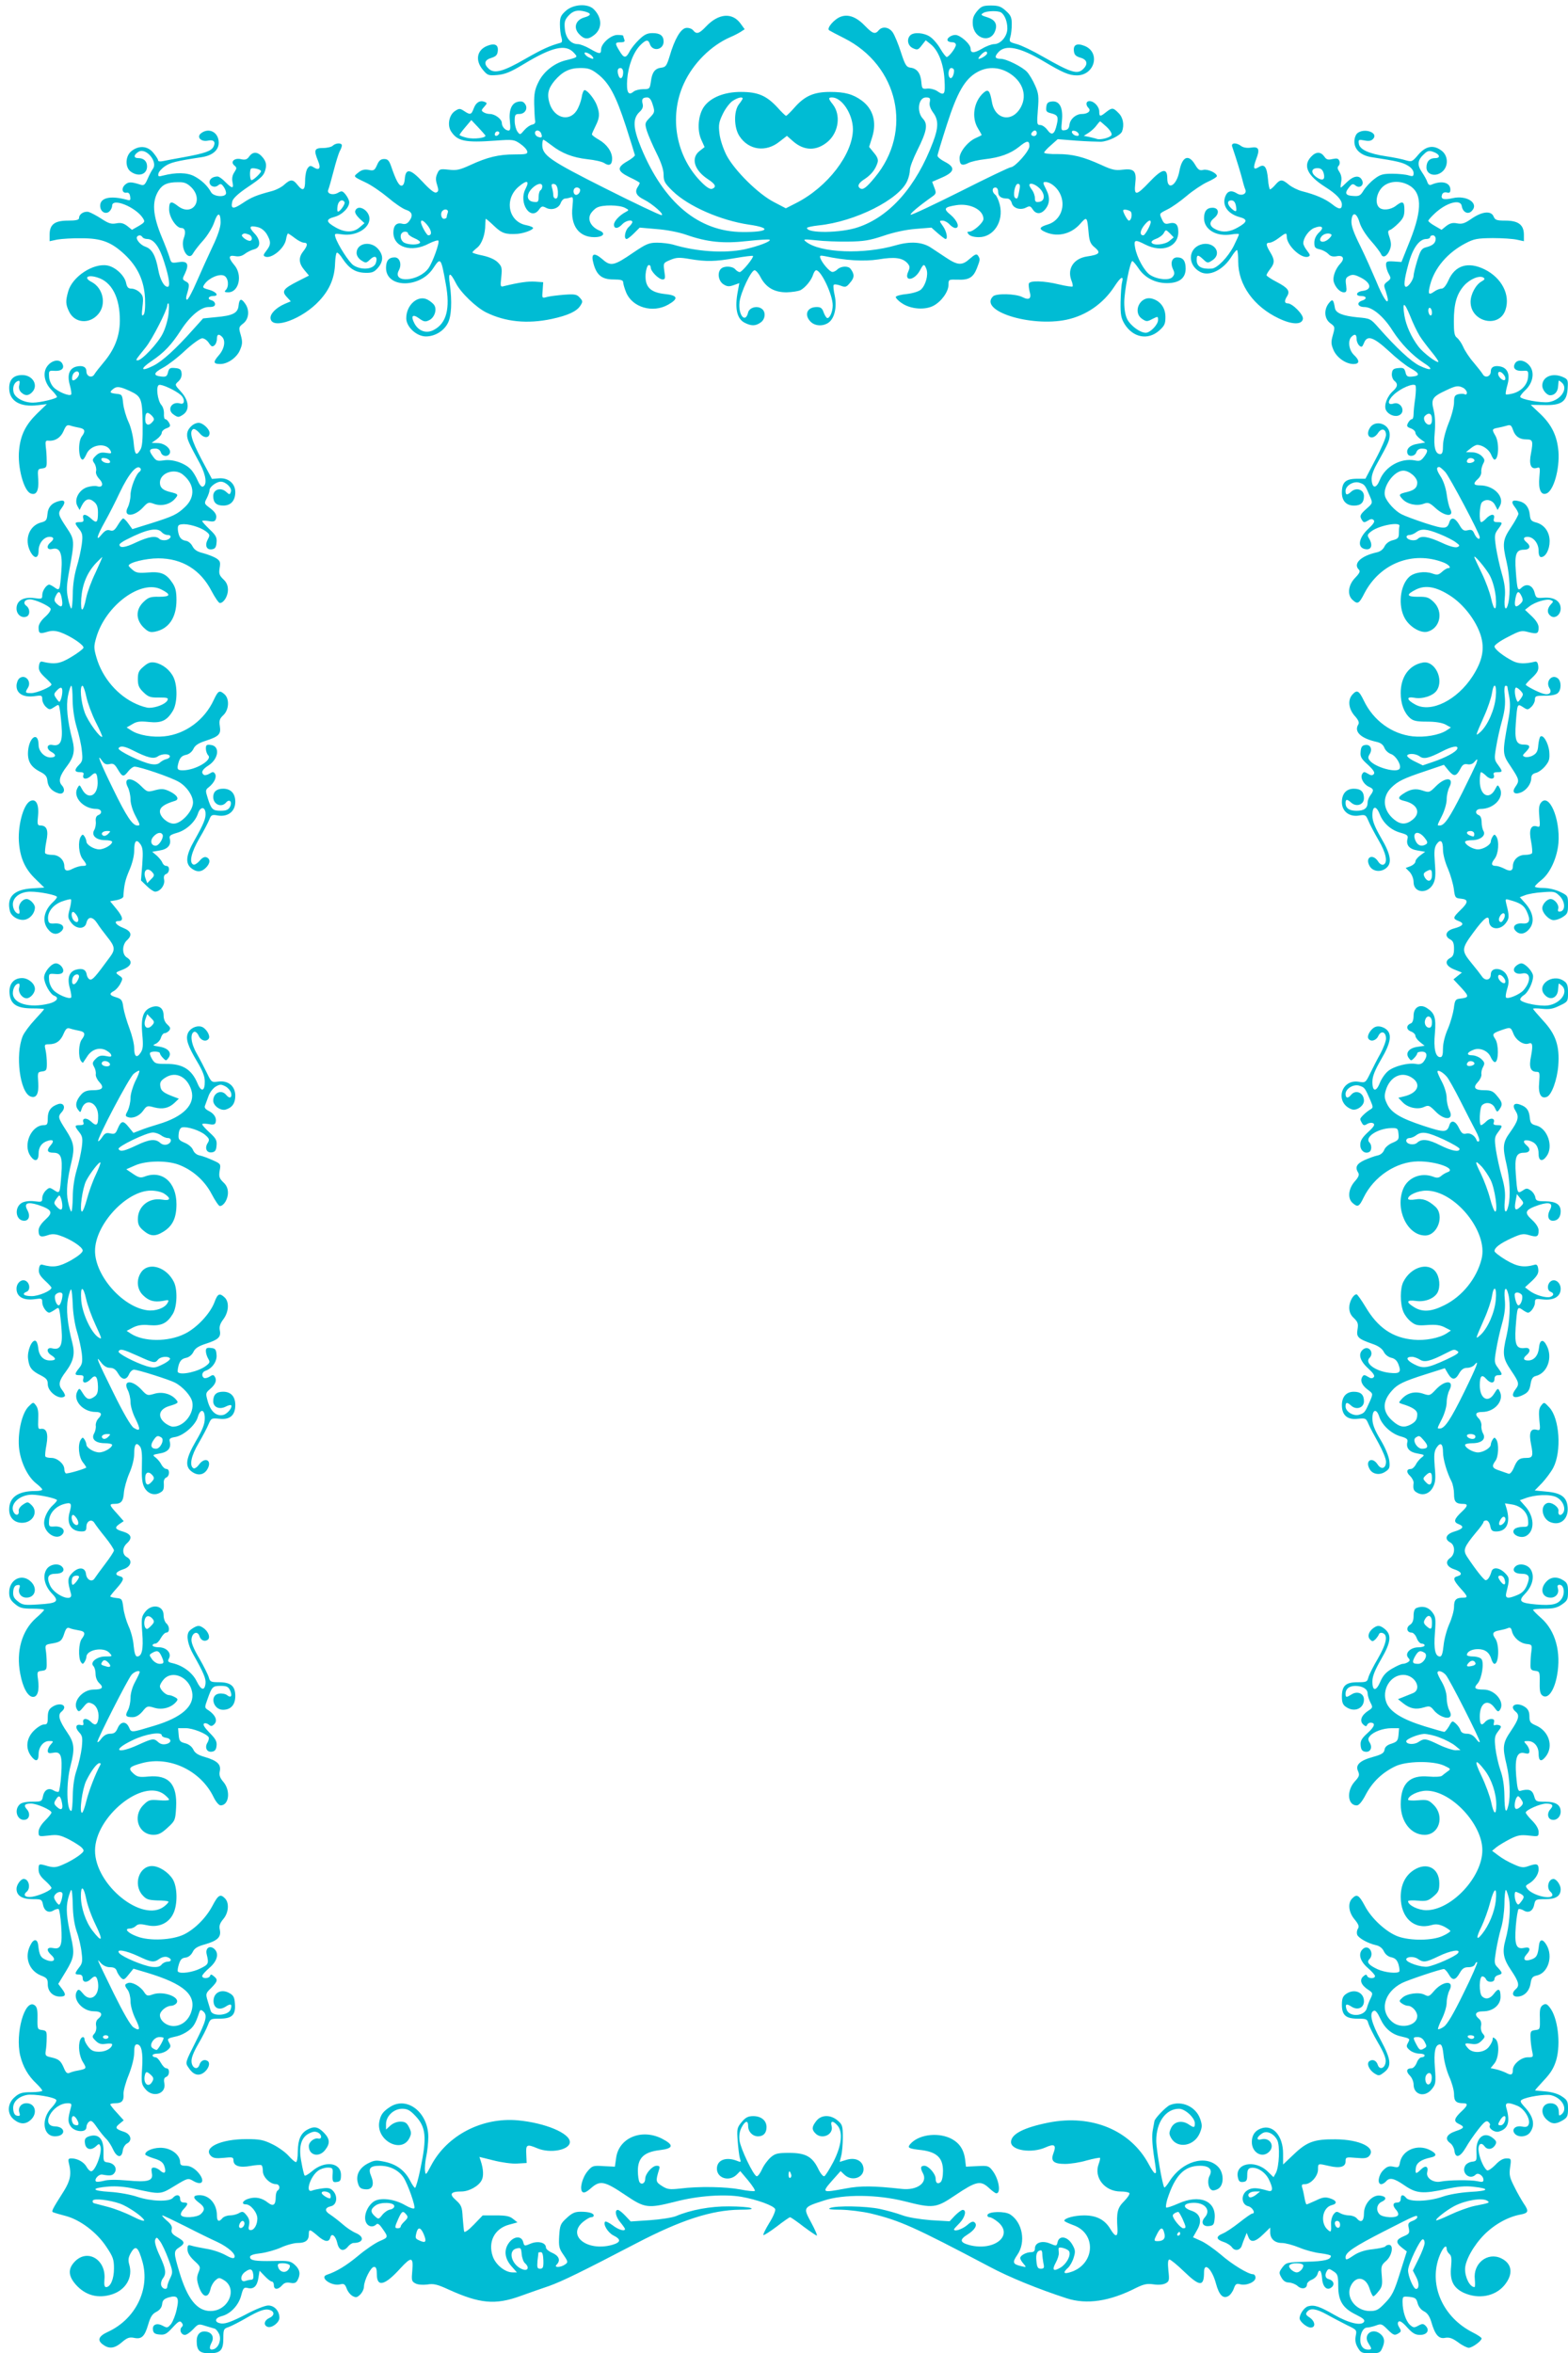 <?xml version="1.0" standalone="no"?>
<!DOCTYPE svg PUBLIC "-//W3C//DTD SVG 20010904//EN"
 "http://www.w3.org/TR/2001/REC-SVG-20010904/DTD/svg10.dtd">
<svg version="1.0" xmlns="http://www.w3.org/2000/svg"
 width="853pt" height="1280pt" viewBox="0 0 853 1280"
 preserveAspectRatio="xMidYMid meet">
<g transform="translate(0,1280) scale(0.1,-0.1)"
fill="#00bcd4" stroke="none">
<path d="M3078 12741 c-27 -24 -32 -36 -32 -72 0 -24 3 -56 8 -71 6 -20 4 -29
-5 -31 -59 -16 -100 -35 -191 -87 -119 -69 -168 -82 -198 -55 -30 27 -25 49
13 60 25 8 33 16 35 38 4 34 -17 44 -59 27 -55 -23 -65 -79 -22 -130 25 -30
30 -32 79 -28 42 4 72 16 146 61 151 91 224 108 268 62 25 -27 26 -26 -46 -44
-61 -16 -118 -62 -145 -118 -19 -38 -24 -63 -23 -118 1 -38 3 -79 5 -90 3 -13
-2 -20 -16 -23 -11 -2 -30 -15 -43 -30 -22 -26 -23 -27 -37 -8 -8 11 -15 37
-15 58 0 34 3 38 25 38 32 0 49 31 31 55 -9 13 -20 16 -40 11 -34 -8 -49 -47
-42 -108 4 -35 2 -48 -7 -48 -18 0 -37 21 -37 41 0 21 -37 49 -65 49 -11 0
-27 4 -35 10 -12 7 -12 12 4 29 17 19 17 21 2 27 -25 10 -47 -3 -59 -36 -13
-35 -19 -36 -52 -14 -23 15 -27 15 -50 0 -32 -21 -43 -77 -21 -111 35 -53 76
-62 241 -50 95 7 102 6 135 -17 19 -13 36 -31 38 -41 3 -15 -6 -17 -70 -17
-85 0 -147 -15 -240 -58 -57 -26 -74 -30 -117 -25 -47 5 -51 4 -62 -21 -9 -19
-10 -35 -1 -62 9 -29 8 -36 -5 -41 -10 -4 -35 16 -73 57 -67 72 -93 77 -98 17
-2 -24 -8 -37 -18 -37 -14 0 -30 29 -56 105 -11 32 -19 40 -38 40 -19 0 -29
-9 -39 -33 -13 -29 -18 -32 -46 -26 -22 4 -38 0 -55 -14 -29 -23 -31 -21 40
-55 30 -14 84 -51 120 -81 36 -31 80 -61 98 -67 35 -11 41 -32 17 -63 -10 -13
-21 -17 -37 -13 -30 8 -48 -9 -48 -48 0 -80 98 -111 193 -60 26 13 49 20 52
16 7 -12 -31 -117 -54 -150 -53 -73 -200 -83 -161 -11 17 32 5 70 -23 70 -32
0 -47 -18 -47 -57 0 -111 184 -112 256 -3 41 62 43 61 69 -84 25 -135 4 -215
-66 -251 -40 -21 -83 -6 -105 37 -21 40 -9 52 26 26 25 -18 34 -20 54 -10 29
13 44 57 29 81 -5 9 -21 22 -35 30 -52 30 -118 -26 -118 -100 0 -47 56 -99
107 -99 48 0 97 29 119 72 20 37 24 119 11 212 -10 67 1 69 33 6 26 -52 112
-134 166 -160 104 -51 223 -63 355 -35 88 19 136 41 156 72 14 22 14 25 -3 44
-16 18 -27 20 -84 16 -36 -3 -78 -8 -93 -12 -29 -8 -29 -8 -25 36 l3 44 -43 3
c-38 3 -91 -5 -169 -24 -21 -6 -22 -4 -16 49 5 50 3 58 -19 80 -16 16 -46 29
-82 37 -31 6 -56 14 -56 17 0 3 11 14 25 25 26 20 45 73 45 126 0 17 2 32 3
32 2 0 23 -18 46 -40 41 -39 61 -46 126 -42 35 3 85 21 85 32 0 4 -16 11 -36
15 -99 18 -123 142 -42 210 45 38 60 33 37 -12 -40 -77 28 -178 74 -112 13 18
18 19 37 9 30 -16 69 -4 80 25 5 14 16 25 24 25 8 0 21 3 30 6 14 5 15 -2 10
-53 -11 -100 35 -163 119 -163 49 0 65 21 28 36 -43 18 -65 55 -50 87 6 13 23
31 37 38 30 16 122 15 153 -2 21 -11 22 -12 3 -22 -34 -18 -64 -50 -64 -69 0
-24 22 -23 45 2 18 20 55 28 55 12 0 -5 -9 -17 -20 -27 -20 -18 -28 -65 -11
-65 5 0 23 14 40 31 l31 31 92 -8 c55 -4 121 -17 161 -31 114 -40 202 -49 333
-34 64 7 118 10 121 7 9 -9 -64 -36 -136 -52 -110 -23 -262 -13 -391 26 -19 5
-57 10 -85 10 -44 0 -59 -6 -130 -54 -106 -73 -123 -76 -169 -35 -46 39 -63
30 -47 -26 17 -62 46 -85 108 -85 40 0 53 -4 53 -15 0 -8 7 -33 16 -55 33 -82
145 -115 229 -67 58 33 53 51 -20 58 -78 9 -107 39 -103 107 2 25 9 47 16 50
6 2 12 -4 12 -13 0 -21 44 -65 65 -65 14 0 15 8 9 45 -6 45 -6 45 32 61 33 14
49 15 107 5 90 -15 136 -14 246 5 51 9 94 14 97 12 7 -7 -59 -88 -72 -88 -6 0
-17 7 -24 15 -15 18 -61 20 -78 3 -21 -21 -14 -66 13 -84 20 -13 31 -14 56 -5
l31 11 -8 -43 c-18 -92 -6 -150 36 -172 37 -19 60 -19 88 1 25 17 29 56 8 73
-25 21 -69 9 -76 -18 -15 -63 -55 -15 -47 56 6 52 63 173 82 173 7 0 22 -17
32 -37 30 -57 75 -83 142 -83 31 1 66 6 78 13 26 15 58 54 67 85 4 12 11 22
16 22 27 0 90 -133 90 -191 0 -33 -15 -69 -29 -69 -5 0 -14 14 -20 30 -8 24
-16 30 -38 30 -53 0 -70 -43 -33 -80 24 -24 67 -26 97 -5 33 23 47 85 34 147
-6 27 -9 53 -6 58 3 5 19 3 36 -3 28 -11 33 -10 54 16 24 27 24 46 2 75 -13
17 -52 15 -71 -3 -8 -8 -21 -15 -28 -14 -14 0 -54 46 -65 74 -5 15 -2 17 23
12 112 -24 215 -30 292 -18 89 15 131 9 158 -20 14 -16 15 -23 5 -46 -26 -57
34 -50 64 7 19 36 23 37 35 6 11 -31 -4 -87 -30 -111 -11 -10 -43 -20 -76 -24
-32 -3 -59 -10 -61 -16 -1 -5 13 -21 33 -34 48 -33 127 -39 174 -13 43 24 80
76 80 114 0 28 1 28 48 27 62 -3 86 11 106 61 18 47 19 50 7 69 -8 12 -16 9
-46 -17 -41 -37 -65 -36 -129 7 -21 14 -57 38 -80 53 -48 32 -112 37 -192 14
-175 -51 -412 -42 -489 19 -18 14 -14 15 55 8 41 -5 120 -8 175 -7 83 1 115 6
190 31 55 19 123 34 176 38 l86 7 35 -31 c20 -17 38 -31 42 -31 14 0 5 44 -15
71 -20 28 -20 29 -1 29 10 0 27 -9 37 -20 10 -11 24 -20 32 -20 26 0 12 39
-24 70 -43 35 -38 43 29 54 75 12 148 -25 148 -75 0 -20 -55 -69 -77 -69 -13
0 -13 -3 -3 -15 8 -9 29 -15 55 -15 81 0 136 86 114 176 -6 24 -17 49 -25 55
-19 15 -18 39 1 39 9 0 15 -9 15 -24 0 -24 16 -36 50 -36 10 0 20 -10 24 -24
7 -29 47 -41 78 -25 19 10 24 9 36 -10 17 -26 43 -27 65 -3 28 31 31 68 8 112
-19 37 -19 40 -3 40 25 0 60 -27 77 -60 36 -69 5 -150 -65 -171 -43 -13 -50
-23 -22 -37 66 -34 144 -19 196 38 40 45 40 45 49 -55 4 -39 11 -54 34 -72 33
-28 24 -38 -44 -48 -72 -11 -108 -66 -85 -129 7 -16 9 -32 7 -34 -3 -3 -36 2
-74 11 -82 20 -158 22 -164 5 -2 -7 0 -26 4 -43 12 -39 -2 -50 -39 -31 -37 19
-143 21 -160 4 -79 -79 204 -168 400 -127 107 23 199 87 260 180 35 54 52 63
42 23 -4 -15 -7 -63 -8 -108 -1 -69 3 -87 22 -119 46 -73 126 -89 187 -36 30
27 35 37 35 75 0 50 -28 88 -74 100 -65 16 -107 -75 -52 -111 22 -15 27 -15
55 0 30 15 31 15 31 -5 0 -26 -43 -70 -67 -70 -30 0 -81 37 -100 72 -11 21
-17 55 -17 93 0 63 32 225 44 225 4 0 19 -18 34 -40 33 -50 90 -80 154 -80 67
0 102 27 102 79 0 42 -14 61 -46 61 -28 0 -39 -29 -23 -64 10 -20 9 -29 -2
-42 -17 -21 -83 -15 -123 11 -31 21 -71 93 -81 148 -8 43 -1 46 55 17 92 -47
180 -13 180 68 0 43 -15 56 -54 46 -17 -4 -25 1 -34 21 -16 35 -18 32 29 56
23 11 70 44 104 73 34 29 85 63 113 76 29 13 52 27 52 32 0 17 -50 40 -74 34
-20 -5 -28 0 -45 29 -35 59 -70 44 -85 -35 -14 -79 -66 -110 -66 -40 0 59 -28
53 -97 -20 -72 -76 -85 -77 -77 -7 8 67 -7 82 -70 74 -37 -5 -57 -1 -113 25
-101 46 -159 60 -240 60 -40 -1 -73 3 -73 8 0 4 17 23 37 40 l37 33 100 -8
c56 -4 116 -6 135 -6 41 2 106 34 115 56 13 35 6 76 -19 100 -29 30 -35 31
-68 5 -32 -26 -37 -25 -37 3 0 27 -28 57 -53 57 -20 0 -22 -21 -5 -38 15 -15
-4 -32 -37 -32 -32 0 -63 -27 -67 -58 -2 -19 -9 -28 -25 -30 -21 -3 -21 0 -16
52 7 70 -13 109 -55 104 -21 -2 -28 -9 -30 -30 -3 -23 1 -28 25 -34 37 -9 42
-19 32 -61 -12 -54 -27 -63 -51 -30 -11 15 -28 27 -39 27 -18 0 -19 6 -13 83
6 72 4 90 -15 132 -12 28 -32 61 -44 74 -25 27 -112 71 -143 71 -32 0 -36 11
-12 37 39 42 116 26 243 -49 106 -63 140 -78 183 -78 97 0 130 124 43 160 -42
17 -63 7 -59 -27 2 -21 10 -29 36 -37 36 -10 42 -34 16 -60 -32 -33 -66 -22
-219 65 -55 32 -120 63 -143 69 -41 11 -43 13 -36 38 5 15 8 47 8 71 0 36 -5
48 -32 72 -26 24 -41 29 -81 29 -43 0 -53 -4 -76 -31 -20 -25 -25 -40 -23 -72
6 -79 98 -104 122 -34 13 35 -1 59 -40 72 -39 12 -41 15 -24 25 18 11 80 13
96 2 20 -13 34 -50 34 -87 0 -42 -36 -85 -72 -85 -13 0 -43 -11 -66 -25 -45
-26 -62 -25 -62 1 0 24 -56 74 -83 74 -25 0 -52 -22 -40 -33 3 -4 15 -7 25 -7
10 0 18 -6 18 -14 0 -16 -38 -66 -50 -66 -4 0 -20 20 -34 44 -14 25 -39 54
-55 65 -32 23 -90 28 -109 9 -21 -21 -14 -57 14 -70 24 -11 29 -10 48 15 l22
28 25 -20 c43 -33 72 -107 77 -193 5 -84 0 -91 -42 -62 -13 8 -37 14 -53 12
-26 -3 -28 0 -31 37 -4 47 -24 73 -59 77 -22 3 -29 13 -52 84 -14 44 -34 92
-44 107 -20 30 -57 36 -77 12 -19 -23 -33 -18 -71 21 -47 50 -91 68 -133 54
-37 -12 -82 -65 -65 -75 6 -4 42 -23 80 -42 297 -149 377 -507 168 -758 -45
-55 -64 -69 -79 -60 -19 12 -10 30 25 52 36 24 58 53 69 89 5 15 -1 31 -20 53
l-26 32 17 54 c25 81 5 152 -57 198 -48 35 -92 47 -172 47 -89 0 -138 -22
-193 -84 -22 -25 -43 -46 -47 -46 -3 0 -25 21 -48 47 -59 63 -105 83 -198 83
-90 0 -164 -30 -200 -80 -32 -45 -39 -127 -15 -180 l18 -40 -27 -21 c-49 -38
-30 -104 44 -153 43 -28 49 -43 24 -53 -10 -4 -30 8 -55 33 -141 138 -182 358
-99 539 50 110 148 208 255 254 17 7 40 19 53 27 l23 15 -21 29 c-45 64 -121
58 -189 -14 -38 -40 -52 -44 -71 -20 -7 8 -24 14 -38 12 -29 -4 -62 -60 -89
-153 -16 -52 -21 -60 -45 -63 -35 -4 -51 -25 -57 -75 -6 -40 -7 -42 -42 -42
-20 0 -43 -6 -52 -13 -29 -25 -40 -4 -35 67 6 74 34 148 72 186 30 30 43 31
51 6 14 -44 75 -33 75 13 0 32 -19 46 -60 46 -29 0 -45 -8 -73 -35 -21 -20
-44 -49 -52 -65 -20 -38 -31 -38 -55 3 -26 42 -25 47 6 47 20 0 25 4 20 16 -3
9 -6 18 -6 20 0 2 -14 4 -31 4 -36 0 -89 -47 -89 -79 0 -27 -9 -26 -61 4 -24
14 -54 25 -65 25 -38 0 -66 32 -71 81 -4 38 -1 50 18 72 26 29 50 35 92 24 36
-10 34 -21 -5 -32 -47 -14 -60 -56 -28 -90 28 -30 49 -32 83 -5 44 35 43 94
-3 140 -32 32 -111 28 -152 -9z m147 -251 c8 -13 -1 -13 -26 0 -10 6 -19 15
-19 21 0 11 35 -5 45 -21z m2145 20 c0 -9 -32 -30 -46 -30 -4 0 1 9 11 20 19
21 35 26 35 10z m-2118 -113 c61 -47 98 -115 153 -284 26 -81 48 -152 49 -157
0 -5 -18 -20 -41 -33 -59 -34 -56 -54 12 -87 30 -14 55 -28 55 -31 0 -3 -5
-14 -12 -24 -16 -26 -5 -47 34 -66 47 -23 117 -85 96 -85 -9 0 -146 65 -305
145 -302 152 -343 180 -343 237 0 15 3 28 6 28 3 0 23 -14 44 -30 56 -44 116
-67 195 -76 39 -4 80 -13 92 -21 27 -18 43 -10 43 24 0 37 -28 78 -72 103 -21
12 -38 25 -38 29 0 4 9 24 20 46 22 44 24 66 7 112 -13 35 -52 83 -67 83 -5 0
-13 -18 -16 -41 -4 -22 -16 -54 -28 -72 -42 -62 -123 -38 -147 43 -14 47 -7
79 28 121 42 49 81 69 140 69 43 0 59 -5 95 -33z m138 9 c0 -30 -15 -42 -24
-20 -10 27 -7 44 9 44 9 0 15 -9 15 -24z m1800 10 c0 -24 -12 -46 -21 -40 -15
9 -10 54 6 54 8 0 15 -6 15 -14z m296 -11 c75 -44 103 -119 69 -185 -46 -89
-143 -73 -159 26 -11 62 -20 72 -46 49 -53 -48 -66 -134 -30 -193 11 -18 20
-34 20 -36 0 -2 -14 -9 -30 -16 -43 -18 -90 -75 -90 -110 0 -37 13 -44 47 -27
15 8 56 17 91 21 81 9 138 30 184 66 45 37 58 38 58 5 0 -27 -79 -115 -102
-115 -7 0 -131 -59 -275 -132 -144 -72 -265 -129 -269 -126 -5 5 43 46 118 99
21 15 22 20 11 48 l-12 32 55 24 c68 30 72 55 14 85 -22 11 -40 26 -40 33 0 6
23 82 51 169 56 175 98 248 164 285 54 31 116 30 171 -2z m-1935 -175 c12 -38
11 -42 -16 -70 -27 -28 -28 -31 -16 -72 8 -24 31 -78 52 -120 26 -52 39 -91
39 -118 0 -36 6 -47 49 -89 85 -83 261 -160 416 -183 126 -18 106 -41 -35 -40
-239 1 -429 159 -553 460 -44 107 -46 158 -7 194 15 14 20 27 16 43 -7 26 0
35 25 35 13 0 22 -13 30 -40z m489 34 c0 -3 -9 -17 -20 -31 -29 -37 -28 -128
3 -174 50 -76 144 -89 218 -29 l40 31 34 -30 c61 -53 129 -53 190 0 58 52 70
145 25 202 -24 30 -25 37 -4 37 54 0 113 -90 114 -172 0 -136 -138 -316 -310
-403 l-55 -28 -65 34 c-84 43 -214 171 -258 255 -18 36 -34 84 -38 117 -6 48
-3 64 19 109 14 29 39 61 54 70 28 18 53 23 53 12z m1018 -19 c-4 -16 3 -36
18 -57 30 -40 30 -81 0 -160 -91 -242 -235 -406 -408 -464 -93 -32 -278 -34
-278 -4 0 4 28 10 63 14 199 20 441 142 483 243 8 18 14 44 14 59 0 15 18 62
40 106 52 104 59 142 31 172 -36 38 -25 116 16 116 22 0 25 -4 21 -25z m-2418
-181 c9 -14 -63 -23 -102 -13 -21 5 -38 12 -38 15 0 3 14 22 32 43 l32 38 35
-37 c20 -21 38 -42 41 -46z m3380 46 c18 -17 30 -36 27 -44 -6 -14 -58 -28
-79 -22 -7 3 -26 7 -42 11 l-30 6 28 18 c15 10 34 28 42 40 8 11 17 21 19 21
1 0 17 -14 35 -30z m-3309 -43 c-13 -13 -26 -3 -16 12 3 6 11 8 17 5 6 -4 6
-10 -1 -17z m233 7 c8 -21 3 -26 -18 -18 -20 8 -21 34 -2 34 8 0 17 -7 20 -16z
m2696 1 c0 -8 -7 -15 -15 -15 -16 0 -20 12 -8 23 11 12 23 8 23 -8z m228 -3
c3 -9 -2 -13 -14 -10 -9 1 -19 9 -22 16 -3 9 2 13 14 10 9 -1 19 -9 22 -16z
m-2918 -286 c0 -8 -4 -18 -10 -21 -5 -3 -10 -20 -10 -36 0 -27 -3 -30 -27 -27
-38 4 -42 39 -9 73 28 28 56 33 56 11z m85 -28 c1 -26 -2 -38 -12 -38 -7 0
-13 8 -13 18 0 9 -3 28 -7 41 -5 18 -2 22 12 20 12 -3 18 -15 20 -41z m2510 5
c-8 -43 -10 -47 -22 -40 -15 10 -2 77 14 77 12 0 14 -8 8 -37z m111 12 c31
-31 29 -69 -3 -73 -18 -3 -23 1 -23 20 0 13 -7 33 -15 44 -8 10 -15 22 -15 27
0 16 32 6 56 -18z m-2503 -1 c9 -10 -4 -34 -19 -34 -8 0 -14 9 -14 20 0 19 19
27 33 14z m-717 -130 c-3 -9 -6 -20 -6 -25 0 -5 -7 -9 -15 -9 -15 0 -21 31 -8
43 13 14 35 7 29 -9z m3713 7 c13 -9 7 -51 -8 -51 -7 0 -31 43 -31 55 0 8 24
5 39 -4z m-3820 -81 c20 -28 21 -50 1 -50 -9 0 -40 56 -40 72 0 17 17 7 39
-22z m3931 22 c0 -16 -31 -72 -40 -72 -20 0 -19 22 1 50 22 29 39 39 39 22z
m101 -103 c-25 -20 -86 -26 -96 -9 -4 6 7 15 24 21 17 6 36 20 42 31 11 20 11
20 33 -1 l21 -22 -24 -20z m-4141 40 c0 -5 16 -17 35 -25 20 -8 33 -19 30 -24
-8 -13 -61 -13 -86 0 -19 10 -26 40 -12 53 10 11 33 8 33 -4z"/>
<path d="M1095 12076 c-28 -20 -3 -49 36 -41 32 7 44 -7 30 -34 -13 -23 -47
-35 -161 -56 -47 -8 -97 -18 -112 -21 -17 -4 -28 -2 -28 4 0 6 -12 24 -26 41
-31 38 -78 41 -118 10 -35 -27 -37 -90 -4 -113 42 -30 88 -15 88 29 0 28 -18
45 -48 45 -26 0 -26 17 1 34 40 26 107 -53 79 -92 -7 -9 -20 -34 -29 -55 -14
-32 -20 -37 -37 -32 -53 17 -67 17 -86 0 -21 -19 -16 -47 9 -43 10 2 17 -5 19
-21 3 -21 1 -23 -20 -17 -87 23 -143 11 -143 -33 0 -32 28 -49 49 -32 9 8 16
22 16 32 0 45 128 -7 167 -67 13 -20 11 -23 -22 -43 l-37 -21 -26 21 c-20 15
-35 19 -60 14 -27 -5 -42 0 -80 25 -26 17 -57 33 -69 37 -25 6 -53 -11 -53
-33 0 -10 -16 -14 -60 -14 -73 0 -100 -21 -100 -76 l0 -36 42 9 c24 4 84 8
133 7 108 0 161 -21 233 -88 71 -67 106 -142 111 -239 2 -52 -1 -83 -9 -90 -9
-9 -10 1 -5 44 6 50 4 60 -14 78 -12 12 -32 21 -45 21 -18 0 -25 7 -30 31 -8
40 -58 87 -102 95 -77 14 -191 -61 -213 -141 -15 -53 -14 -71 5 -110 30 -63
111 -70 159 -13 45 53 26 141 -36 174 -46 23 -24 42 30 25 79 -23 124 -110
123 -237 -1 -84 -29 -155 -88 -225 -21 -25 -44 -54 -50 -64 -13 -24 -44 -13
-44 15 0 25 -21 34 -55 26 -38 -10 -51 -45 -35 -101 7 -25 10 -48 7 -51 -10
-11 -74 16 -96 40 -13 14 -24 39 -24 58 -2 31 0 33 27 31 40 -3 59 13 45 39
-14 27 -57 20 -82 -14 -26 -35 -16 -90 24 -130 16 -16 29 -33 29 -37 0 -9 -91
-31 -131 -31 -50 0 -97 26 -105 56 -7 28 3 55 25 62 8 3 10 -4 6 -21 -4 -16
-1 -30 10 -41 21 -20 39 -20 59 0 37 37 5 94 -53 94 -47 0 -71 -24 -71 -71 0
-70 59 -105 156 -93 l49 6 -53 -51 c-62 -61 -90 -116 -98 -198 -10 -91 25
-223 63 -237 31 -12 45 15 41 76 -4 55 -3 57 21 60 23 3 26 7 25 43 0 22 -2
56 -5 75 -3 30 -1 35 15 33 36 -3 67 17 82 53 13 30 19 35 37 29 12 -4 34 -9
50 -12 30 -6 33 -19 12 -47 -22 -29 -18 -126 5 -126 4 0 13 13 20 29 21 53
106 66 130 22 9 -18 7 -19 -24 -14 -26 4 -39 0 -55 -16 -19 -19 -20 -24 -7
-42 7 -11 11 -29 9 -40 -4 -12 3 -29 17 -44 25 -26 19 -49 -11 -40 -11 4 -35
1 -55 -5 -45 -15 -72 -67 -53 -102 l12 -22 13 26 c18 34 39 41 65 19 16 -13
22 -28 22 -59 0 -54 -7 -61 -36 -34 -30 28 -51 29 -44 2 4 -16 0 -20 -19 -20
-29 0 -30 -5 -3 -38 18 -23 20 -35 14 -82 -4 -30 -16 -86 -28 -125 -13 -45
-21 -98 -21 -147 -1 -43 -4 -78 -8 -78 -3 0 -12 25 -18 55 -9 44 -8 71 6 147
31 170 31 171 -15 240 -45 68 -47 76 -26 104 24 32 19 47 -12 39 -41 -10 -62
-33 -65 -73 -3 -31 -7 -37 -35 -44 -64 -17 -92 -92 -58 -158 22 -42 45 -39 45
5 0 39 28 75 60 75 24 0 26 -13 5 -30 -25 -21 -19 -43 9 -36 43 11 57 -24 50
-119 -8 -107 -9 -110 -36 -91 -12 9 -26 16 -30 16 -15 0 -38 -33 -38 -56 0
-22 -2 -23 -45 -17 -58 7 -95 -14 -95 -57 0 -32 27 -54 54 -44 21 8 20 44 -1
59 -20 15 -9 35 20 35 27 0 102 -34 112 -50 4 -7 -7 -25 -29 -45 -23 -20 -36
-42 -36 -57 0 -34 6 -37 46 -25 26 8 44 7 72 -2 56 -20 132 -71 126 -85 -3 -7
-33 -30 -67 -50 -61 -37 -90 -41 -157 -25 -10 3 -16 -5 -18 -24 -3 -22 5 -35
32 -61 20 -18 36 -35 36 -39 0 -13 -80 -47 -110 -47 -33 0 -35 2 -18 29 22 35
-16 77 -47 51 -8 -7 -15 -25 -15 -41 0 -42 38 -63 95 -56 42 6 45 5 45 -17 0
-12 9 -31 20 -41 18 -16 21 -17 45 -1 24 16 25 15 29 -6 3 -13 8 -56 11 -96 7
-85 -6 -113 -50 -104 -31 6 -35 -22 -5 -38 28 -15 25 -30 -5 -30 -33 0 -65 33
-65 68 -1 73 -49 47 -57 -30 -5 -56 13 -88 62 -114 32 -16 41 -27 43 -51 3
-33 24 -57 60 -68 29 -9 41 19 18 44 -20 22 -11 53 30 106 36 48 43 82 28 140
-28 106 -35 186 -24 241 6 30 14 54 18 54 4 0 7 -35 7 -78 1 -49 9 -103 22
-147 12 -38 25 -95 28 -126 6 -50 4 -60 -14 -78 -28 -28 -27 -41 4 -41 17 0
23 -4 19 -14 -9 -25 17 -29 41 -6 25 24 33 18 36 -26 6 -81 -51 -111 -85 -46
-13 25 -14 25 -25 5 -26 -49 33 -113 103 -113 29 0 36 -24 10 -34 -10 -4 -15
-16 -13 -33 2 -16 -2 -38 -9 -49 -16 -29 12 -54 61 -54 20 0 37 -4 37 -9 0
-16 -43 -41 -70 -41 -29 0 -70 25 -70 43 0 7 -5 19 -10 27 -9 13 -11 13 -20 0
-17 -26 -12 -95 10 -123 25 -32 25 -37 -2 -37 -13 0 -36 -7 -52 -15 -31 -17
-46 -12 -46 13 0 34 -29 62 -65 62 -19 0 -36 4 -39 9 -3 4 0 33 6 64 13 61 3
87 -33 87 -15 0 -17 7 -12 53 6 64 -12 96 -44 79 -38 -21 -69 -143 -59 -234 8
-81 35 -138 91 -191 l46 -45 -65 -4 c-101 -6 -141 -47 -122 -124 9 -33 57 -57
90 -44 26 9 46 38 46 64 0 18 -27 46 -45 46 -24 0 -47 -31 -41 -56 4 -13 3
-24 -2 -24 -16 0 -32 25 -32 51 0 39 41 69 96 69 52 0 144 -19 144 -29 0 -4
-9 -16 -21 -27 -50 -46 -62 -105 -28 -148 23 -30 50 -33 74 -10 22 23 2 44
-39 41 -25 -2 -32 2 -34 20 -6 39 24 80 73 99 25 9 48 15 51 12 3 -3 0 -27 -7
-53 -11 -42 -10 -49 8 -73 27 -37 75 -38 83 -2 9 37 34 36 59 -2 11 -18 37
-52 56 -76 41 -51 43 -68 12 -109 -79 -108 -93 -123 -107 -121 -8 2 -16 14
-18 26 -4 28 -23 37 -57 28 -38 -10 -51 -45 -35 -101 7 -25 10 -48 7 -51 -10
-11 -74 16 -96 40 -13 14 -24 39 -24 58 -2 32 -1 33 34 30 25 -2 38 2 42 12 7
18 -17 46 -39 46 -25 0 -64 -47 -64 -77 0 -32 33 -91 55 -99 29 -11 15 -32
-29 -43 -106 -26 -196 0 -196 57 0 27 15 52 32 52 5 0 6 -11 2 -24 -6 -25 17
-56 41 -56 20 0 45 28 45 51 0 29 -36 59 -70 59 -45 0 -72 -32 -68 -82 4 -60
39 -83 124 -83 35 0 64 -2 64 -4 0 -2 -23 -28 -50 -57 -28 -30 -58 -70 -66
-89 -42 -101 -16 -307 42 -329 32 -12 46 14 42 76 -4 55 -3 57 21 60 23 3 26
7 26 43 0 22 -3 55 -7 73 -7 30 -6 32 18 32 39 0 64 18 80 57 13 29 19 34 37
28 12 -4 34 -9 50 -12 30 -6 33 -19 12 -47 -17 -22 -20 -93 -5 -116 5 -8 11
-12 12 -10 2 3 12 18 22 33 23 37 61 51 97 37 15 -7 30 -18 33 -26 5 -12 -1
-14 -28 -8 -27 5 -39 1 -55 -15 -18 -18 -20 -25 -9 -44 7 -12 11 -30 9 -41 -1
-10 7 -28 19 -41 29 -31 18 -45 -34 -45 -31 0 -48 -6 -63 -22 -29 -32 -36 -61
-19 -83 13 -18 14 -18 20 3 21 63 88 37 90 -35 1 -54 -8 -62 -38 -34 -25 24
-52 20 -42 -5 4 -10 -2 -14 -19 -14 -30 0 -31 -4 -4 -38 18 -23 20 -35 14 -82
-4 -30 -16 -86 -28 -125 -13 -45 -21 -98 -21 -147 -1 -43 -4 -78 -8 -78 -3 0
-12 24 -18 54 -11 53 -5 118 20 221 17 72 12 101 -30 166 -45 70 -46 75 -24
100 23 25 11 52 -18 44 -40 -13 -58 -36 -58 -77 0 -32 -3 -38 -21 -38 -69 0
-116 -107 -73 -168 23 -34 44 -28 44 12 0 37 17 61 51 71 28 9 35 -1 16 -23
-25 -28 -21 -42 13 -42 42 0 51 -24 44 -117 -8 -106 -8 -107 -39 -87 -24 16
-27 16 -45 -1 -11 -10 -20 -29 -20 -41 0 -22 -3 -23 -43 -18 -25 3 -52 0 -67
-8 -44 -24 -36 -98 12 -98 25 0 34 26 18 56 -22 39 -2 49 58 30 76 -26 83 -40
39 -80 -24 -22 -37 -43 -37 -59 0 -33 11 -39 49 -26 22 8 40 8 68 -2 57 -19
123 -62 123 -81 0 -11 -25 -31 -65 -54 -64 -35 -95 -40 -155 -23 -10 3 -16 -5
-18 -24 -3 -22 5 -36 32 -62 20 -18 36 -36 36 -39 0 -17 -70 -46 -107 -46 -43
0 -57 12 -28 24 19 7 19 40 1 55 -23 20 -56 -4 -56 -39 0 -43 37 -64 95 -57
43 6 45 5 45 -17 0 -23 23 -56 38 -56 4 0 17 7 29 15 21 15 23 14 27 -7 3 -13
8 -57 11 -99 7 -87 -6 -114 -51 -103 -30 8 -34 -20 -4 -38 28 -18 25 -28 -8
-28 -36 0 -60 25 -64 69 -2 19 -8 36 -15 38 -20 7 -46 -56 -40 -99 6 -47 19
-64 69 -89 31 -16 38 -25 38 -48 0 -44 68 -90 93 -65 3 4 -3 18 -14 32 -23 29
-19 51 19 101 42 57 51 96 36 155 -28 107 -35 186 -24 243 7 30 14 52 17 49 4
-3 7 -41 9 -83 1 -43 11 -107 22 -143 11 -36 23 -90 27 -121 5 -46 3 -59 -15
-81 -26 -33 -25 -38 4 -38 19 0 23 -4 19 -20 -7 -27 18 -26 42 0 24 26 36 14
38 -40 1 -31 -4 -46 -18 -56 -29 -21 -43 -17 -64 17 -18 30 -20 30 -30 11 -26
-49 30 -112 99 -112 33 0 38 -13 14 -37 -8 -9 -14 -25 -13 -37 2 -11 -2 -31
-9 -43 -17 -31 8 -53 59 -53 21 0 39 -4 39 -9 0 -16 -43 -41 -70 -41 -29 0
-70 25 -70 43 0 7 -5 19 -10 27 -9 13 -11 13 -20 0 -18 -27 -12 -95 11 -124
12 -15 20 -28 18 -29 -20 -11 -105 -35 -111 -31 -4 3 -8 13 -8 23 0 28 -38 61
-70 61 -16 0 -31 3 -33 8 -3 4 0 33 6 64 11 62 0 91 -32 86 -13 -3 -15 6 -13
52 2 38 -1 61 -12 75 -15 20 -15 20 -41 -6 -34 -34 -58 -133 -52 -217 6 -77
45 -162 93 -200 19 -15 34 -30 34 -34 0 -5 -17 -8 -37 -8 -95 0 -143 -34 -143
-101 0 -44 28 -72 70 -72 60 0 91 61 50 98 -18 17 -21 17 -45 1 -15 -10 -25
-25 -23 -34 4 -22 -14 -29 -26 -10 -27 43 28 98 98 98 42 0 136 -21 136 -30 0
-4 -9 -15 -21 -26 -28 -25 -49 -67 -49 -97 0 -56 69 -99 100 -62 19 23 -5 45
-44 42 -29 -2 -31 0 -29 32 2 40 35 77 81 90 39 11 44 4 32 -40 -20 -66 6
-109 64 -109 21 0 26 5 26 25 0 32 29 46 44 21 6 -10 32 -45 59 -78 26 -32 47
-65 47 -71 0 -7 -22 -40 -48 -74 -26 -34 -51 -69 -57 -78 -14 -23 -43 -9 -47
23 -4 38 -40 41 -74 7 -27 -27 -28 -44 -8 -113 15 -52 -92 -9 -115 47 -18 43
-9 61 33 61 36 0 53 19 33 39 -20 20 -65 13 -83 -14 -24 -36 -12 -90 28 -132
43 -44 31 -54 -74 -60 -75 -5 -86 -3 -111 17 -22 17 -27 29 -25 54 2 21 9 32
21 34 15 3 18 0 12 -18 -8 -26 10 -50 39 -50 48 0 62 52 23 88 -49 46 -117 10
-117 -60 0 -28 7 -42 31 -62 26 -22 40 -26 95 -26 35 0 64 -3 64 -6 0 -4 -20
-24 -44 -45 -77 -68 -109 -181 -86 -302 14 -77 42 -127 70 -127 25 0 35 36 27
95 -6 42 -5 44 21 47 24 3 27 7 26 43 0 22 -2 53 -5 70 -4 27 -1 30 31 35 49
8 57 15 70 56 9 27 16 34 29 28 9 -4 31 -9 49 -12 35 -5 39 -17 17 -46 -17
-22 -20 -103 -5 -126 9 -13 11 -13 20 0 5 8 10 20 10 27 0 40 94 57 125 23 18
-20 17 -20 -22 -20 -46 0 -85 -32 -65 -52 7 -7 12 -26 12 -43 0 -19 8 -39 20
-50 26 -24 17 -35 -30 -35 -63 0 -118 -68 -90 -110 8 -13 14 -10 34 15 21 26
26 28 48 18 27 -12 41 -54 31 -92 -6 -25 -19 -27 -39 -6 -22 22 -47 19 -41 -4
3 -14 0 -17 -13 -14 -28 7 -33 -14 -10 -39 19 -20 20 -30 15 -83 -4 -33 -16
-87 -27 -120 -14 -39 -21 -88 -22 -142 -1 -46 -4 -83 -8 -83 -26 0 -29 152 -4
246 24 93 21 124 -19 182 -43 63 -52 94 -31 111 41 34 -7 57 -52 25 -16 -11
-22 -25 -22 -55 0 -33 -3 -39 -21 -39 -12 0 -36 -15 -55 -34 -41 -41 -47 -97
-13 -140 24 -31 39 -26 39 12 0 39 26 72 57 72 25 0 25 -1 10 -18 -10 -10 -17
-26 -17 -35 0 -13 6 -15 29 -11 43 9 51 -15 44 -120 -3 -48 -10 -89 -14 -92
-5 -2 -17 1 -27 7 -27 17 -51 4 -58 -31 -6 -29 -9 -30 -60 -30 -34 0 -58 -5
-68 -16 -32 -32 -10 -90 31 -82 24 4 29 35 9 57 -19 21 -12 31 23 31 31 0 111
-35 111 -49 0 -5 -16 -25 -35 -44 -22 -22 -35 -45 -35 -61 0 -26 1 -26 55 -20
47 6 62 3 110 -21 30 -16 62 -36 71 -46 14 -16 13 -19 -18 -43 -19 -14 -55
-35 -81 -46 -39 -18 -53 -19 -85 -11 -51 15 -52 15 -52 -18 0 -21 10 -38 35
-60 19 -17 35 -35 35 -40 0 -12 -63 -41 -104 -48 -37 -6 -54 8 -31 27 24 20
12 70 -16 70 -16 0 -39 -32 -39 -54 0 -37 30 -56 87 -56 48 0 51 -1 57 -30 7
-35 31 -48 58 -31 10 6 22 9 27 7 4 -3 11 -44 14 -92 7 -105 -1 -129 -44 -120
-35 7 -39 -12 -9 -39 29 -26 10 -42 -30 -25 -29 12 -36 25 -42 79 -4 36 -25
37 -42 2 -35 -66 -9 -139 56 -166 34 -13 38 -19 38 -49 0 -38 28 -66 66 -66
32 0 35 10 12 41 l-21 28 42 69 c45 75 48 95 27 187 -24 105 -28 155 -16 206
7 27 15 49 18 49 4 0 7 -37 8 -83 1 -53 8 -103 21 -142 12 -33 24 -85 27 -116
6 -47 4 -59 -14 -81 -25 -33 -25 -38 0 -38 13 0 20 -7 20 -20 0 -24 22 -26 44
-5 23 23 33 18 39 -18 11 -73 -42 -112 -82 -60 -18 22 -24 25 -32 13 -27 -43
28 -110 92 -110 42 0 52 -17 23 -41 -10 -8 -14 -22 -11 -38 3 -15 -1 -33 -10
-43 -13 -15 -12 -19 7 -38 17 -17 30 -21 56 -17 19 3 34 2 34 -3 0 -20 -34
-40 -70 -40 -30 0 -43 6 -59 26 -12 15 -21 33 -21 40 0 19 -16 18 -24 -2 -12
-32 -5 -88 15 -120 22 -36 21 -37 -31 -47 -14 -2 -33 -8 -42 -12 -13 -5 -20 1
-31 28 -17 39 -27 47 -71 57 -28 6 -31 10 -27 36 3 16 5 47 5 69 1 36 -2 40
-25 43 -25 3 -26 6 -25 64 1 48 -3 63 -17 72 -53 33 -105 -155 -77 -275 15
-61 43 -110 89 -153 17 -17 31 -33 31 -38 0 -4 -27 -8 -59 -8 -49 0 -65 -4
-90 -26 -42 -35 -44 -92 -5 -123 34 -27 64 -27 92 -1 38 36 24 90 -24 90 -29
0 -47 -24 -39 -50 6 -18 3 -21 -12 -18 -12 2 -19 13 -21 35 -4 38 25 68 74 78
38 7 151 -12 160 -27 4 -5 -8 -24 -25 -42 -59 -61 -48 -156 18 -156 60 0 60
52 0 54 -82 2 -13 126 70 126 19 0 22 -4 17 -22 -17 -62 -18 -79 -2 -103 21
-32 86 -37 86 -6 0 10 6 24 14 30 12 10 20 4 44 -31 16 -24 39 -51 49 -61 11
-10 28 -36 38 -58 21 -46 48 -49 53 -6 2 15 12 32 23 38 31 16 21 52 -18 64
-45 15 -49 22 -23 43 l23 19 -36 40 c-21 22 -37 43 -37 47 0 3 13 6 29 6 34 0
46 14 43 51 -1 15 11 61 28 102 18 46 30 94 30 121 0 35 4 46 15 46 25 0 34
-44 28 -132 -5 -75 -3 -86 17 -110 40 -51 116 -28 104 31 -4 20 -1 30 10 34
20 8 21 47 1 47 -8 0 -21 14 -30 30 -9 17 -22 30 -30 30 -8 0 -15 5 -15 10 0
6 13 10 29 10 16 0 39 8 51 18 19 16 21 22 11 40 -13 24 -13 24 44 37 17 4 44
17 61 30 28 21 39 41 58 99 5 15 9 16 21 6 25 -21 18 -50 -41 -167 -55 -109
-57 -113 -40 -137 25 -40 53 -50 81 -32 29 19 42 55 24 66 -17 11 -37 2 -44
-21 -10 -31 -40 -19 -43 16 -2 20 10 51 37 98 22 37 45 83 52 102 13 34 15 35
64 35 67 0 88 20 83 81 -2 35 -8 46 -30 58 -40 23 -82 6 -86 -36 -4 -43 28
-62 65 -38 29 19 37 15 28 -14 -11 -35 -100 -41 -109 -8 -2 7 -9 30 -16 53
-12 39 -11 42 19 71 35 36 38 45 14 64 -13 11 -17 11 -20 2 -6 -16 -43 -17
-43 -1 0 6 18 26 40 45 43 37 53 79 25 103 -24 20 -48 4 -41 -28 13 -53 11
-57 -34 -79 -41 -21 -109 -31 -122 -17 -3 3 -1 20 5 39 8 26 16 35 36 37 16 2
30 13 39 30 9 20 26 31 67 42 69 20 89 40 81 79 -5 22 0 36 19 59 29 34 33 88
9 112 -25 26 -37 19 -67 -38 -35 -67 -96 -128 -156 -158 -64 -31 -188 -37
-255 -11 -50 18 -73 43 -40 43 10 0 25 6 33 14 13 12 25 12 62 4 60 -14 116
10 141 62 25 49 24 145 -2 188 -24 39 -75 72 -113 72 -70 0 -103 -99 -53 -157
21 -24 32 -28 81 -30 31 0 59 -3 61 -6 3 -3 -7 -14 -22 -26 -118 -93 -377 116
-377 303 0 184 261 396 377 305 14 -11 26 -24 26 -28 0 -4 -25 -6 -55 -3 -50
4 -57 2 -85 -26 -61 -62 -27 -162 55 -162 28 0 45 9 77 39 41 37 42 42 46 109
7 127 -39 179 -150 169 -52 -5 -62 -2 -84 18 -29 27 -21 36 49 55 149 40 319
-40 389 -185 12 -25 29 -45 38 -45 46 0 56 80 15 128 -19 22 -24 37 -19 59 7
36 -14 56 -81 76 -36 10 -54 21 -63 40 -8 17 -25 30 -45 35 -28 7 -32 13 -35
45 l-3 37 41 0 c39 0 112 -29 125 -49 3 -6 0 -19 -6 -29 -17 -27 -4 -54 23
-50 17 2 24 11 26 32 3 23 -5 38 -38 71 -27 28 -38 45 -30 50 6 4 18 1 26 -6
12 -10 18 -9 30 3 19 19 6 49 -30 74 -24 15 -24 15 -7 62 24 68 28 72 72 72
32 0 41 -4 51 -25 13 -29 5 -43 -16 -26 -8 7 -27 11 -43 9 -54 -6 -35 -88 20
-88 43 0 67 27 67 75 0 55 -25 75 -91 75 -42 0 -47 3 -53 26 -4 14 -27 61 -52
104 -32 54 -45 87 -42 106 4 34 33 45 43 15 7 -23 27 -32 44 -21 18 11 5 47
-24 66 -19 13 -28 13 -47 3 -13 -7 -26 -17 -30 -23 -16 -23 -6 -73 24 -126 56
-99 69 -131 66 -157 -5 -42 -24 -37 -48 12 -23 47 -75 86 -133 99 -23 5 -26
10 -18 25 16 29 -13 61 -55 61 -19 0 -34 5 -34 10 0 6 7 10 15 10 8 0 21 13
30 30 9 16 22 30 30 30 19 0 19 34 0 50 -8 7 -15 27 -15 45 0 53 -64 64 -100
18 -20 -26 -22 -35 -16 -115 7 -90 -2 -128 -28 -128 -9 0 -15 19 -19 59 -2 32
-15 80 -28 107 -12 27 -25 72 -28 99 -6 48 -8 50 -38 53 -18 2 -33 6 -33 9 0
3 16 23 35 44 40 45 43 59 15 66 -29 8 -20 24 20 37 42 13 53 48 21 66 -27 14
-27 51 -1 75 32 29 25 50 -20 64 -45 13 -49 22 -18 43 l21 14 -36 41 c-43 47
-45 53 -14 53 36 0 48 14 51 61 2 24 15 71 29 104 16 36 27 79 27 107 0 52 11
66 31 41 10 -12 13 -41 11 -104 -2 -65 1 -96 13 -119 18 -34 53 -47 84 -30 21
11 24 19 22 56 -1 12 5 24 13 27 20 8 21 47 1 47 -8 0 -19 10 -26 22 -6 13
-20 30 -31 39 -20 15 -19 16 20 23 45 7 64 29 56 63 -5 17 0 22 31 27 46 9
109 65 121 108 14 49 39 43 38 -8 0 -30 -13 -63 -48 -122 -54 -93 -61 -136
-26 -164 32 -26 66 -23 86 7 32 50 -9 76 -44 28 -11 -15 -24 -23 -30 -19 -23
14 -12 68 29 137 22 38 47 85 54 103 14 32 16 33 58 29 58 -7 87 19 87 75 0
46 -24 72 -66 72 -37 0 -54 -16 -54 -52 0 -33 35 -47 70 -28 12 6 24 9 27 7
10 -11 -19 -47 -42 -53 -37 -9 -68 17 -84 71 -13 46 -13 48 11 69 30 25 39 48
27 67 -7 12 -12 12 -29 1 -11 -7 -25 -10 -30 -7 -16 10 -11 33 8 39 36 12 64
52 60 87 -2 29 -7 35 -30 37 -23 3 -28 -1 -28 -17 0 -12 6 -30 13 -42 10 -17
9 -22 -12 -38 -40 -31 -136 -53 -153 -35 -3 3 -1 20 4 39 8 25 18 34 39 39 17
3 33 16 41 32 9 20 28 32 65 44 71 23 86 37 79 73 -4 21 1 37 19 61 30 40 33
95 7 119 -28 26 -38 21 -56 -28 -24 -62 -97 -139 -161 -170 -90 -45 -224 -44
-293 1 l-23 15 34 18 c26 13 50 17 91 13 64 -5 95 10 126 61 24 39 27 135 5
176 -40 79 -133 107 -174 55 -30 -39 -28 -94 6 -128 32 -32 61 -40 109 -32 33
7 35 6 25 -12 -15 -27 -65 -45 -110 -39 -134 18 -284 188 -284 323 0 143 171
328 304 328 27 0 58 -7 73 -17 39 -26 33 -40 -13 -32 -71 12 -131 -37 -131
-106 0 -29 7 -43 31 -63 37 -31 63 -33 107 -6 51 31 72 75 72 150 0 120 -78
187 -174 150 -21 -8 -33 -5 -62 15 l-37 25 48 21 c59 26 169 28 234 5 77 -28
144 -87 182 -160 19 -36 39 -66 45 -66 21 0 44 37 44 72 0 24 -8 42 -26 58
-21 21 -24 30 -19 62 7 36 6 38 -37 57 -24 11 -56 23 -71 26 -17 3 -31 15 -37
30 -5 14 -25 31 -45 39 -32 14 -36 19 -33 48 2 21 9 34 20 36 28 5 96 -17 124
-41 23 -20 25 -26 14 -44 -18 -28 -6 -55 22 -51 18 2 24 11 26 36 3 29 -3 40
-37 71 -23 21 -41 41 -41 46 0 4 15 4 34 1 24 -5 35 -3 38 6 9 24 -5 49 -34
64 -22 11 -28 20 -22 32 3 9 12 33 19 52 7 19 25 42 39 50 23 13 29 13 54 0
15 -9 28 -26 30 -38 4 -25 -10 -29 -28 -7 -26 31 -70 11 -70 -32 0 -28 41 -57
69 -48 35 11 51 35 51 75 0 52 -38 84 -92 77 -37 -5 -38 -4 -62 46 -14 29 -39
77 -56 107 -32 56 -37 109 -13 118 7 2 18 -8 24 -22 12 -27 42 -35 55 -15 10
17 -17 59 -42 65 -28 7 -63 -11 -73 -39 -11 -30 2 -68 50 -149 30 -50 43 -81
43 -110 1 -54 -19 -60 -39 -12 -32 77 -81 108 -171 107 -56 0 -62 2 -77 27 -9
15 -14 30 -10 34 10 10 53 7 53 -3 0 -5 8 -17 17 -26 16 -16 17 -16 29 0 21
28 0 54 -49 62 -38 6 -39 7 -19 16 12 6 25 21 28 34 4 12 12 23 19 23 7 0 18
6 25 14 9 12 7 18 -9 33 -13 11 -21 29 -21 50 0 42 -29 60 -70 43 -42 -17 -54
-57 -46 -146 6 -61 4 -81 -9 -100 -21 -32 -35 -22 -35 26 0 22 -12 70 -26 107
-14 37 -29 88 -33 113 -5 40 -10 46 -38 55 -38 11 -41 20 -13 35 11 6 27 24
35 40 14 27 14 30 -7 44 -22 16 -22 16 20 32 47 19 56 45 22 66 -13 8 -20 24
-20 44 0 18 8 38 20 49 31 28 25 50 -20 68 -39 15 -54 37 -26 37 29 0 26 21
-9 64 l-36 44 36 6 c19 4 35 12 36 19 4 64 10 90 32 142 16 36 27 79 27 107 0
55 12 67 34 36 13 -19 15 -39 10 -110 l-7 -87 31 -30 c17 -17 38 -31 46 -31
27 0 54 35 49 64 -4 18 0 28 11 32 20 8 21 44 1 44 -9 0 -18 8 -22 18 -3 9
-17 26 -30 38 l-25 21 41 7 c44 7 63 30 55 63 -5 17 2 22 39 33 50 14 99 59
114 105 12 37 37 39 41 5 3 -30 -9 -60 -61 -152 -45 -79 -50 -123 -17 -150 29
-23 55 -23 80 2 24 24 26 48 3 57 -10 4 -23 -2 -37 -19 -12 -14 -27 -23 -33
-21 -26 9 -13 66 31 142 25 42 49 88 55 104 10 25 14 27 48 21 54 -8 93 23 93
75 0 45 -24 71 -66 71 -35 0 -54 -16 -54 -45 0 -41 45 -60 70 -30 19 22 35 3
21 -24 -9 -16 -21 -21 -50 -21 -44 0 -52 8 -71 69 -13 41 -13 45 7 60 29 24
43 54 33 72 -8 12 -13 12 -30 1 -11 -7 -25 -10 -30 -7 -19 12 -10 30 25 52 55
36 63 105 12 111 -23 3 -27 0 -27 -20 0 -13 6 -30 13 -37 24 -25 -70 -81 -139
-81 -30 0 -33 7 -22 45 8 25 18 34 39 39 17 3 33 16 41 32 9 20 28 32 65 44
74 24 86 36 79 80 -5 31 -1 41 19 60 31 29 34 88 7 113 -28 25 -35 21 -59 -30
-50 -109 -154 -186 -268 -198 -66 -7 -142 6 -181 32 l-25 16 31 18 c24 15 42
17 90 12 68 -7 98 7 130 60 25 40 27 135 4 183 -19 40 -60 72 -101 80 -23 4
-37 0 -61 -21 -27 -22 -32 -34 -32 -69 0 -34 6 -48 31 -72 26 -25 38 -29 84
-28 47 0 53 -2 45 -17 -11 -19 -61 -39 -99 -39 -14 0 -46 10 -70 21 -101 45
-184 142 -216 252 -15 52 -15 62 -1 110 51 175 246 318 355 260 53 -27 49 -39
-13 -39 -47 1 -59 -3 -85 -28 -43 -41 -43 -95 -1 -138 26 -25 36 -29 63 -24
75 15 117 76 117 172 0 47 -5 69 -23 95 -33 49 -62 61 -132 55 -49 -4 -64 -2
-82 13 -13 11 -23 21 -23 24 0 17 93 40 161 40 130 0 230 -62 290 -178 19 -36
39 -65 45 -65 21 0 44 37 44 72 0 24 -8 42 -26 58 -21 21 -24 30 -19 61 5 31
3 38 -18 52 -14 9 -46 21 -71 28 -34 8 -49 19 -59 38 -7 14 -22 27 -34 29 -28
4 -40 20 -45 57 -2 25 1 31 21 33 32 5 100 -15 131 -38 22 -17 23 -21 11 -43
-18 -33 -8 -59 21 -55 18 2 24 11 26 36 3 28 -3 40 -37 72 -23 22 -41 42 -41
46 0 3 15 3 34 0 25 -5 35 -3 40 9 8 22 -1 39 -35 64 -28 21 -29 23 -14 51 8
16 15 36 15 44 0 18 38 46 61 46 28 0 63 -35 55 -55 -6 -17 -7 -17 -26 0 -29
26 -70 13 -70 -23 0 -36 17 -52 55 -52 41 0 65 27 65 73 0 48 -39 80 -91 75
l-36 -3 -57 107 c-55 105 -67 150 -45 164 6 3 21 -6 34 -21 23 -30 55 -30 55
0 0 21 -36 55 -59 55 -30 0 -63 -33 -63 -63 -1 -26 8 -45 71 -161 32 -61 39
-115 14 -123 -7 -3 -19 13 -28 34 -9 21 -25 48 -37 60 -32 34 -100 57 -147 49
-36 -5 -42 -3 -60 23 -23 31 -19 41 15 41 14 0 25 -8 29 -20 7 -24 40 -27 49
-5 9 23 -29 55 -66 55 l-33 1 28 20 c15 11 27 27 27 35 0 8 11 19 25 24 22 8
24 13 15 30 -6 11 -15 20 -21 20 -5 0 -8 13 -7 29 1 17 -5 38 -14 48 -21 24
-31 103 -13 109 14 6 89 -29 118 -54 24 -21 23 -55 -2 -47 -47 15 -76 -35 -35
-61 22 -15 26 -15 49 0 38 25 34 76 -10 125 -35 38 -35 38 -14 57 12 11 19 28
17 43 -2 21 -9 27 -35 29 -28 3 -33 -1 -39 -23 -5 -22 -11 -26 -37 -23 -46 5
-42 20 10 48 26 14 80 55 120 93 40 37 82 67 93 67 11 0 27 -11 36 -25 13 -20
19 -23 30 -14 8 6 14 22 14 35 0 26 10 30 28 12 21 -21 13 -66 -18 -101 -32
-37 -30 -47 9 -47 40 0 91 36 107 77 13 30 14 44 4 80 -12 41 -12 44 14 64 30
24 35 72 10 107 -21 31 -32 28 -36 -10 -4 -41 -31 -55 -123 -63 l-70 -7 -55
-61 c-93 -105 -167 -172 -215 -196 -70 -35 -76 -19 -9 26 68 46 107 88 157
165 50 78 109 128 152 128 25 0 35 4 35 16 0 9 -9 18 -20 21 -24 6 -16 23 11
23 33 0 16 23 -24 34 -36 10 -37 12 -23 32 24 33 81 57 106 44 23 -12 27 -59
8 -78 -9 -9 -6 -12 14 -12 58 0 79 94 33 148 -34 40 -33 56 4 49 20 -4 37 0
53 12 13 10 35 21 51 25 36 9 37 50 0 88 -31 33 -26 43 17 33 20 -4 38 -18 51
-38 24 -41 24 -58 -2 -91 -17 -22 -18 -27 -6 -32 34 -13 104 44 113 93 3 18 8
33 11 33 2 0 19 -11 37 -25 18 -14 40 -25 49 -25 23 0 21 -16 -3 -47 -27 -34
-25 -65 6 -102 l25 -30 -59 -30 c-81 -41 -91 -55 -62 -86 l22 -24 -33 -14
c-48 -21 -81 -55 -77 -80 9 -63 176 -1 266 98 56 60 83 125 85 204 1 27 5 53
9 56 4 4 19 -11 33 -34 36 -53 70 -74 123 -75 36 -1 48 4 68 27 30 35 31 68 1
103 -40 46 -117 32 -117 -22 0 -14 10 -30 25 -40 25 -16 27 -16 49 5 26 25 42
15 31 -19 -11 -35 -77 -42 -122 -13 -24 16 -85 111 -98 152 -6 21 -5 22 37 16
73 -11 148 32 148 85 0 46 -62 82 -77 44 -4 -10 5 -25 22 -42 l28 -26 -27 -23
c-34 -29 -79 -29 -130 0 -53 30 -55 44 -7 57 42 11 81 50 81 80 0 10 -9 28
-19 41 -17 21 -22 22 -41 11 -28 -17 -64 -6 -54 16 4 10 17 55 29 102 12 47
27 95 33 107 7 12 12 26 12 32 0 15 -33 14 -49 -1 -6 -7 -31 -13 -54 -13 -47
0 -51 -11 -26 -72 16 -38 6 -52 -23 -34 -19 12 -23 11 -35 -5 -7 -10 -13 -39
-13 -66 0 -54 -12 -61 -42 -23 -24 31 -38 31 -72 0 -14 -13 -45 -29 -69 -35
-82 -22 -108 -32 -157 -65 -52 -35 -66 -32 -56 10 4 16 32 42 79 74 84 56 95
68 103 107 4 21 0 37 -16 57 -26 32 -53 35 -74 6 -11 -16 -21 -20 -44 -15 -36
9 -61 -14 -37 -34 14 -12 14 -15 0 -37 -11 -16 -14 -34 -10 -54 8 -37 -2 -36
-39 1 -16 17 -35 30 -42 30 -25 0 -44 -13 -44 -30 0 -23 28 -34 47 -18 12 10
18 9 29 -7 8 -10 14 -26 14 -35 0 -25 -68 -21 -82 5 -19 35 -52 66 -92 87 -39
20 -99 21 -169 3 -25 -7 -28 -5 -25 11 2 10 18 28 36 40 29 20 60 28 199 49
59 9 93 38 93 79 0 56 -52 84 -95 52z m325 -207 c0 -10 -41 -49 -52 -49 -9 0
-11 53 -3 62 8 8 55 -3 55 -13z m-379 -88 c70 -71 4 -162 -74 -101 -37 29 -47
25 -47 -19 0 -42 39 -101 66 -101 21 0 26 -22 14 -55 -21 -56 26 -131 51 -82
7 12 31 44 55 70 23 26 50 70 59 97 19 57 35 57 35 0 0 -26 -15 -72 -44 -132
-24 -51 -63 -137 -86 -190 -23 -54 -47 -98 -52 -98 -6 0 -7 9 -3 23 17 57 17
65 -4 76 -20 11 -20 13 -4 45 23 50 13 68 -36 60 -38 -6 -40 -5 -49 27 -6 19
-24 67 -41 107 -51 122 -56 197 -17 257 21 32 48 44 104 44 35 1 49 -5 73 -28z
m833 -80 c7 -10 -29 -59 -37 -51 -3 3 -3 17 0 33 5 26 26 36 37 18z m-520
-177 c19 -7 22 -34 4 -34 -18 1 -49 26 -41 33 8 9 17 9 37 1z m-579 -14 c3 -5
15 -10 25 -10 37 0 68 -43 94 -128 27 -85 33 -132 18 -132 -20 0 -41 39 -51
92 -14 77 -34 114 -70 126 -29 10 -56 44 -44 56 9 9 21 7 28 -4z m142 -416
c-3 -31 -17 -80 -32 -109 -25 -51 -113 -145 -136 -145 -13 0 -13 0 44 71 35
43 117 204 117 228 0 6 3 11 6 11 4 0 4 -25 1 -56z m-487 -328 c0 -16 -28 -42
-36 -33 -3 3 -3 15 1 26 7 23 35 29 35 7z m277 -93 c62 -29 67 -42 69 -176 1
-89 -2 -128 -13 -144 -22 -36 -30 -27 -36 40 -3 34 -15 85 -28 112 -13 28 -26
73 -29 100 -5 48 -6 50 -37 53 -37 4 -40 9 -15 28 18 14 37 11 89 -13z m123
-167 c-20 -25 -40 -19 -40 12 0 39 10 46 34 23 16 -17 17 -23 6 -35z m-232
-214 c3 -9 -3 -13 -19 -10 -12 1 -24 9 -27 16 -3 9 3 13 19 10 12 -1 24 -9 27
-16z m167 -41 c3 -5 0 -13 -6 -17 -19 -12 -49 -88 -49 -127 0 -21 -7 -51 -15
-67 -28 -53 35 -53 84 1 25 27 30 29 57 19 39 -15 86 -5 113 24 24 26 22 29
-24 40 -40 10 -55 24 -55 51 0 52 78 80 123 45 66 -52 71 -123 14 -177 -43
-41 -64 -51 -184 -89 l-103 -32 -21 29 c-11 16 -24 29 -29 29 -4 0 -17 -16
-29 -36 -17 -28 -25 -34 -42 -29 -16 5 -27 0 -45 -21 -36 -45 -28 -11 17 69
22 39 58 110 80 157 50 105 96 159 114 131z m115 -346 c7 -8 21 -15 32 -15 27
0 17 -24 -11 -28 -13 -2 -28 1 -34 7 -19 19 -59 12 -126 -19 -60 -29 -91 -33
-91 -12 0 4 17 17 38 27 111 57 168 68 192 40z m-360 -219 c-22 -45 -45 -107
-51 -137 -17 -84 -32 -86 -27 -4 6 78 32 141 81 193 17 17 32 32 33 32 2 0
-15 -38 -36 -84z m-184 -141 c8 -44 0 -54 -25 -31 -16 15 -18 22 -9 42 16 34
26 30 34 -11z m134 -536 c7 -33 30 -95 51 -137 21 -41 37 -77 35 -79 -10 -10
-77 82 -95 131 -21 57 -29 146 -12 146 4 0 14 -27 21 -61z m-131 29 c0 -13 -4
-32 -8 -42 -7 -18 -8 -18 -24 4 -15 22 -15 25 0 42 22 24 33 23 32 -4z m383
-319 c81 -41 114 -49 137 -33 23 16 66 15 65 -1 0 -5 -9 -12 -19 -14 -10 -2
-25 -10 -34 -18 -10 -10 -26 -13 -49 -9 -49 8 -185 74 -177 86 9 15 32 12 77
-11z m-126 -75 c20 5 28 0 45 -29 25 -42 31 -43 57 -10 11 14 26 25 34 25 29
0 199 -58 241 -83 43 -25 77 -75 77 -112 0 -46 -63 -115 -105 -115 -33 0 -75
37 -75 66 0 23 23 40 82 58 26 8 12 32 -30 52 -30 14 -43 15 -78 6 -41 -11
-43 -11 -77 23 -51 51 -99 47 -72 -6 8 -15 15 -46 15 -67 0 -22 11 -59 25 -86
29 -55 29 -56 12 -56 -26 0 -59 49 -132 199 -72 147 -93 201 -59 152 12 -17
22 -21 40 -17z m-8 -380 c-9 -9 -21 -13 -27 -9 -16 10 -3 25 22 25 20 0 20 -1
5 -16z m296 -3 c9 -15 -18 -61 -37 -61 -26 0 -32 28 -12 50 19 21 40 26 49 11z
m-54 -207 c11 -13 10 -19 -8 -36 l-21 -22 -9 25 c-17 44 10 67 38 33z m-412
-234 c16 -26 6 -46 -14 -29 -15 12 -20 49 -6 49 4 0 13 -9 20 -20z m12 -332
c0 -7 -7 -21 -14 -31 -17 -22 -30 -7 -21 23 7 22 35 28 35 8z m400 -262 c-28
-34 -55 -11 -38 33 l9 25 21 -22 c18 -17 19 -23 8 -36z m-232 -213 c2 -8 -5
-13 -17 -13 -21 0 -35 13 -24 24 10 10 36 3 41 -11z m138 -94 c-14 -30 -26
-70 -26 -91 0 -22 -7 -52 -15 -69 -14 -26 -14 -30 0 -35 26 -10 63 5 84 35 19
27 23 28 59 18 46 -12 80 -5 111 24 l24 23 -24 9 c-59 22 -74 33 -77 60 -3 21
4 31 30 47 55 34 117 3 139 -70 23 -77 -42 -144 -180 -185 -31 -9 -74 -23 -96
-32 l-39 -15 -27 33 c-29 36 -40 34 -59 -11 -11 -27 -17 -30 -40 -25 -22 5
-30 1 -44 -20 -10 -15 -20 -25 -22 -22 -9 9 169 348 194 367 14 11 27 18 30
16 2 -3 -7 -29 -22 -57z m140 -294 c10 -8 27 -15 37 -15 24 0 21 -27 -4 -35
-13 -4 -27 -1 -38 9 -26 23 -58 20 -129 -14 -68 -32 -87 -36 -97 -20 -8 13
150 89 186 90 14 0 34 -7 45 -15z m-355 -215 c-17 -35 -38 -94 -48 -132 -10
-37 -22 -68 -27 -68 -15 0 2 127 23 168 22 42 71 105 77 99 3 -2 -9 -33 -25
-67z m-182 -167 c1 -28 -10 -29 -32 -5 -15 17 -15 20 0 42 16 22 17 22 24 4 4
-10 8 -29 8 -41z m130 -510 c7 -32 30 -95 51 -140 35 -76 37 -81 15 -67 -39
26 -87 128 -93 200 -6 81 10 84 27 7z m-129 25 c0 -23 -12 -58 -20 -58 -15 0
-29 47 -17 59 15 15 37 14 37 -1z m410 -333 c88 -40 93 -41 110 -20 14 17 56
20 65 6 3 -5 -15 -20 -40 -32 -40 -20 -48 -21 -87 -10 -64 20 -160 70 -153 81
10 15 22 12 105 -25z m-152 -65 c19 0 32 -9 44 -30 21 -37 45 -39 60 -5 6 14
18 25 27 25 21 0 191 -54 222 -70 43 -22 89 -73 95 -106 12 -62 -45 -134 -105
-134 -11 0 -32 10 -47 23 -38 33 -28 71 23 88 53 16 56 19 41 36 -26 31 -75
45 -118 32 -38 -11 -40 -11 -73 25 -50 52 -100 49 -72 -5 8 -15 15 -45 15 -66
0 -21 12 -61 27 -90 29 -59 27 -72 -10 -49 -15 10 -56 80 -110 190 -88 178
-103 213 -66 164 14 -18 30 -28 47 -28z m-10 -376 c-9 -9 -21 -13 -27 -9 -16
10 -3 25 22 25 20 0 20 -1 5 -16z m290 -3 c18 -11 -5 -61 -29 -61 -27 0 -33
18 -15 45 18 27 24 29 44 16z m-48 -206 c10 -13 10 -19 -5 -35 -22 -25 -35
-17 -35 21 0 32 19 39 40 14z m-412 -235 c16 -26 6 -46 -14 -29 -15 12 -20 49
-6 49 4 0 13 -9 20 -20z m12 -317 c-1 -11 -26 -43 -34 -43 -8 0 -8 35 1 43 9
9 33 9 33 0z m400 -228 c10 -13 10 -19 -5 -35 -10 -11 -21 -20 -25 -20 -12 0
-19 26 -13 49 6 25 25 27 43 6z m48 -202 c17 -37 15 -43 -10 -43 -13 0 -31 11
-41 25 -16 23 -16 24 0 34 28 16 37 13 51 -16z m-290 -35 c19 -19 14 -30 -10
-22 -29 8 -31 10 -23 23 8 14 18 14 33 -1z m172 -53 c0 -3 -11 -27 -25 -53
-15 -27 -25 -63 -25 -87 0 -22 -6 -52 -14 -67 -17 -31 -12 -38 25 -38 18 0 36
10 54 31 25 31 28 31 65 20 43 -13 92 1 118 32 11 13 10 17 -7 26 -11 6 -25
11 -32 11 -18 0 -49 31 -49 48 0 9 10 26 22 39 48 51 138 10 153 -70 15 -76
-56 -139 -207 -184 -126 -38 -123 -38 -136 -9 -16 36 -46 34 -62 -4 -10 -23
-19 -30 -40 -30 -19 0 -35 -9 -49 -27 -11 -16 -21 -23 -21 -17 0 16 166 343
186 365 16 18 44 26 44 14z m120 -344 c0 -5 10 -11 22 -13 31 -4 34 -26 3 -34
-17 -4 -32 -1 -44 10 -24 22 -31 21 -108 -14 -118 -54 -147 -30 -31 25 70 34
158 48 158 26z m-333 -158 c-28 -51 -62 -140 -76 -194 -9 -38 -20 -69 -25 -69
-16 0 1 128 23 174 26 53 58 96 72 96 6 0 8 -3 6 -7z m-213 -195 c13 -49 2
-62 -28 -33 -13 13 -13 20 -3 35 15 26 23 25 31 -2z m135 -536 c6 -33 29 -96
51 -141 43 -88 36 -101 -17 -32 -37 48 -63 125 -63 188 0 61 15 53 29 -15z
m-129 26 c0 -22 -12 -58 -19 -58 -3 0 -12 9 -19 21 -10 16 -10 24 -1 35 14 17
39 18 39 2z m412 -338 c72 -34 85 -36 116 -14 13 9 31 13 42 9 25 -8 26 -25 1
-25 -10 0 -25 -7 -32 -16 -10 -12 -25 -15 -54 -12 -46 6 -158 53 -176 74 -21
25 34 16 103 -16z m-154 -60 c22 0 32 -6 37 -20 3 -11 14 -27 22 -36 15 -15
19 -14 43 16 l26 32 74 -22 c202 -61 271 -122 240 -214 -15 -46 -53 -76 -96
-76 -38 0 -74 29 -74 59 0 22 35 51 61 51 9 0 22 6 28 13 27 33 -69 70 -128
49 -28 -10 -33 -9 -48 14 -20 31 -66 56 -87 48 -19 -7 -20 -13 -1 -38 8 -11
15 -38 15 -61 0 -24 11 -63 26 -94 29 -58 27 -72 -10 -48 -16 11 -54 77 -107
184 -98 201 -95 194 -71 166 13 -14 32 -23 50 -23z m-8 -380 c0 -5 -7 -10 -15
-10 -8 0 -15 5 -15 10 0 6 7 10 15 10 8 0 15 -4 15 -10z m300 -5 c0 -12 -31
-65 -38 -65 -4 0 -14 4 -22 10 -22 14 6 60 37 60 13 0 23 -2 23 -5z m-69 -201
c14 -13 16 -21 8 -35 -20 -39 -52 -13 -41 34 5 21 11 21 33 1z m-401 -245 c13
-24 8 -34 -15 -26 -16 7 -21 47 -5 47 5 0 14 -9 20 -21z"/>
<path d="M7386 12077 c-10 -7 -18 -27 -18 -46 -1 -44 35 -77 94 -86 137 -21
168 -28 197 -46 19 -11 31 -27 31 -40 0 -18 -3 -20 -27 -13 -16 5 -55 9 -89 9
-51 0 -66 -4 -98 -29 -21 -16 -47 -44 -58 -62 -17 -28 -24 -32 -55 -30 -44 2
-50 15 -24 47 16 20 21 21 35 10 23 -19 50 3 35 30 -14 28 -46 23 -81 -11 -16
-16 -31 -30 -34 -30 -2 0 -1 13 2 30 4 19 1 38 -9 54 -11 16 -13 26 -5 34 6 6
8 18 4 27 -5 13 -13 15 -37 10 -25 -6 -34 -3 -45 14 -20 27 -45 27 -72 -2 -45
-48 -20 -102 76 -163 62 -39 91 -70 92 -96 0 -29 -16 -29 -54 2 -38 29 -88 51
-163 70 -23 6 -55 22 -71 35 -37 31 -47 31 -74 0 -12 -14 -25 -25 -29 -25 -3
0 -9 25 -11 55 -6 67 -19 85 -49 67 -30 -19 -34 -8 -15 43 21 54 14 69 -29 62
-21 -3 -40 0 -52 8 -27 21 -57 19 -50 -2 26 -77 46 -144 55 -178 5 -22 13 -48
17 -57 9 -23 -21 -36 -46 -20 -27 17 -47 15 -59 -7 -27 -51 4 -103 74 -122 45
-12 42 -27 -10 -56 -43 -25 -81 -29 -118 -12 -37 17 -41 39 -11 63 31 25 25
56 -9 56 -31 0 -46 -19 -46 -57 0 -62 68 -102 150 -88 22 4 40 4 40 1 0 -4
-13 -33 -29 -65 -31 -60 -89 -120 -119 -122 -56 -4 -82 11 -82 47 0 30 7 30
36 3 22 -21 25 -21 49 -5 59 39 6 109 -65 85 -68 -24 -69 -112 -1 -148 50 -27
126 11 171 84 12 19 25 35 29 35 4 0 7 -29 7 -64 0 -125 85 -244 221 -308 73
-35 126 -35 131 -2 3 23 -57 84 -83 84 -18 0 -19 14 -3 39 17 28 5 45 -56 77
-31 16 -56 33 -56 37 0 5 9 20 20 34 25 32 25 50 0 91 -24 40 -25 52 -3 52 9
0 31 11 49 25 39 30 44 31 44 8 0 -48 80 -123 117 -109 12 5 11 10 -6 32 -12
15 -21 33 -21 41 0 29 30 71 59 83 43 17 58 3 26 -25 -16 -16 -25 -35 -25 -55
0 -26 5 -31 29 -36 17 -4 37 -15 47 -25 11 -13 25 -16 44 -13 37 8 47 -12 22
-39 -28 -30 -44 -75 -36 -101 9 -30 34 -56 55 -56 14 0 16 7 12 39 -5 33 -2
41 16 50 17 9 29 8 56 -5 63 -29 73 -69 19 -76 -36 -4 -44 -28 -10 -28 31 0
34 -16 6 -25 -33 -11 -24 -35 13 -35 43 0 105 -52 153 -129 46 -71 106 -133
168 -174 59 -37 45 -48 -22 -16 -45 22 -124 95 -222 206 -44 50 -46 51 -115
57 -80 8 -119 23 -123 51 -8 47 -13 51 -33 26 -28 -35 -25 -85 8 -109 26 -19
26 -21 14 -64 -11 -38 -10 -50 3 -81 17 -41 67 -77 109 -77 34 0 35 19 2 50
-27 26 -34 77 -13 98 18 18 28 14 28 -12 0 -13 7 -29 15 -36 12 -10 16 -8 25
14 17 45 51 34 135 -43 40 -38 93 -80 117 -93 51 -28 55 -42 12 -46 -27 -3
-33 1 -38 23 -6 22 -11 26 -39 23 -26 -2 -33 -8 -35 -29 -2 -14 4 -31 12 -39
22 -17 20 -33 -5 -56 -33 -29 -52 -80 -39 -105 14 -26 50 -39 73 -27 36 19 8
76 -32 63 -34 -11 -34 15 1 48 37 35 105 64 118 51 4 -5 3 -36 -1 -69 -5 -33
-9 -72 -9 -87 0 -16 -4 -28 -9 -28 -6 0 -15 -9 -21 -20 -9 -17 -7 -22 15 -30
14 -5 25 -16 25 -24 0 -8 12 -23 27 -34 l26 -19 -41 -7 c-41 -6 -64 -28 -55
-53 7 -20 41 -15 48 7 4 12 15 20 29 20 34 0 38 -10 15 -42 -18 -24 -25 -28
-53 -22 -76 14 -161 -34 -190 -107 -19 -47 -40 -47 -44 -1 -2 22 7 51 29 90
63 113 69 127 69 159 0 60 -83 84 -110 32 -25 -46 17 -68 46 -25 19 30 44 24
44 -10 0 -14 -25 -73 -56 -131 l-56 -107 -50 0 c-59 -1 -78 -20 -78 -76 0 -44
24 -70 66 -70 37 0 54 16 54 52 0 35 -41 49 -69 24 -23 -21 -31 -20 -31 4 0
29 45 56 77 44 27 -9 30 -13 56 -75 15 -35 15 -36 -19 -66 -36 -32 -39 -40
-24 -63 8 -13 13 -13 31 -2 15 10 24 11 32 3 8 -8 -2 -22 -31 -49 -48 -45 -59
-95 -22 -107 38 -12 52 16 28 56 -11 17 -10 22 12 39 43 33 161 54 153 28 -2
-5 -3 -21 -3 -38 0 -25 -5 -31 -32 -38 -21 -5 -38 -18 -46 -34 -8 -17 -24 -29
-45 -33 -84 -19 -127 -61 -95 -93 9 -9 5 -19 -20 -45 -38 -39 -44 -93 -14
-120 28 -25 35 -22 65 37 85 162 262 231 429 167 29 -11 46 -31 27 -31 -7 0
-22 -9 -34 -20 -19 -17 -26 -19 -54 -9 -40 14 -97 6 -124 -18 -51 -46 -63
-159 -24 -227 26 -46 85 -81 122 -72 70 18 89 109 34 162 -26 25 -38 29 -85
28 -63 0 -66 12 -10 40 52 25 109 15 185 -34 73 -47 140 -134 166 -215 23 -74
10 -139 -44 -223 -84 -130 -225 -200 -310 -155 -49 26 -53 46 -8 38 44 -9 102
10 122 38 43 61 -10 167 -76 153 -74 -14 -119 -78 -119 -165 0 -59 18 -107 50
-136 18 -16 36 -20 94 -20 46 0 81 -6 100 -16 l29 -16 -24 -16 c-39 -25 -118
-39 -184 -32 -114 13 -214 86 -266 195 -26 54 -37 60 -62 32 -26 -29 -21 -77
12 -115 21 -23 27 -37 20 -48 -24 -39 14 -75 99 -94 23 -5 36 -15 43 -32 5
-14 22 -30 38 -35 27 -11 56 -61 45 -79 -15 -25 -132 7 -162 44 -10 12 -11 19
-1 35 17 27 4 54 -23 50 -18 -2 -24 -11 -26 -36 -3 -28 3 -39 40 -72 31 -29
39 -43 31 -51 -8 -8 -16 -7 -32 3 -18 11 -23 11 -30 -1 -13 -20 6 -56 35 -70
28 -12 29 -20 9 -47 -8 -10 -15 -28 -15 -39 0 -31 -19 -45 -60 -45 -40 0 -60
14 -60 42 0 22 8 23 31 2 28 -25 69 -11 69 24 0 36 -17 52 -55 52 -41 0 -65
-27 -65 -73 0 -50 40 -81 92 -73 36 6 38 4 52 -28 8 -20 33 -67 55 -105 42
-71 52 -124 27 -134 -9 -3 -21 4 -30 19 -29 43 -71 21 -46 -25 15 -29 55 -37
85 -17 40 26 34 74 -22 169 -33 57 -47 91 -47 120 -1 54 20 59 40 8 20 -50 62
-87 115 -101 35 -10 40 -15 36 -32 -9 -35 10 -57 55 -64 l41 -7 -26 -19 c-15
-11 -27 -26 -27 -34 0 -8 -12 -19 -26 -25 l-27 -10 22 -22 c12 -14 21 -36 21
-55 0 -60 77 -67 107 -9 12 24 14 48 9 111 -5 66 -3 85 9 104 22 31 35 19 35
-31 0 -23 12 -69 27 -102 14 -33 28 -82 32 -110 6 -48 8 -50 39 -53 41 -4 41
-20 -3 -62 -42 -41 -43 -47 -9 -60 33 -13 23 -27 -26 -40 -45 -12 -55 -42 -20
-60 15 -8 20 -21 20 -50 0 -29 -5 -42 -20 -50 -34 -18 -24 -45 21 -63 l42 -17
-23 -18 -23 -19 43 -46 c44 -48 43 -53 -10 -59 -22 -3 -26 -9 -31 -53 -4 -27
-18 -77 -32 -110 -16 -36 -27 -79 -27 -107 0 -36 -4 -48 -15 -48 -26 0 -37 48
-29 130 7 85 -1 109 -42 136 -38 26 -74 6 -74 -41 0 -22 -6 -38 -14 -41 -27
-10 -27 -34 -1 -44 14 -5 25 -16 25 -24 0 -8 11 -23 25 -34 l25 -20 -40 -6
c-46 -7 -66 -34 -46 -61 12 -16 13 -16 29 0 9 9 17 21 17 26 0 5 11 9 25 9 29
0 33 -23 10 -54 -10 -13 -22 -17 -42 -13 -42 8 -120 -12 -152 -39 -16 -13 -36
-42 -45 -65 -20 -51 -41 -46 -40 8 0 29 14 63 47 120 56 95 62 143 22 169 -15
9 -34 14 -48 10 -26 -6 -53 -48 -43 -65 12 -19 42 -12 54 14 15 32 42 23 42
-14 0 -14 -14 -51 -30 -81 -17 -30 -42 -79 -56 -108 -25 -51 -26 -52 -62 -46
-99 16 -132 -116 -38 -150 26 -9 66 19 66 47 0 43 -44 63 -70 32 -17 -21 -30
-19 -30 5 0 29 45 56 77 44 27 -9 29 -12 58 -79 16 -38 16 -40 -1 -50 -23 -14
-54 -43 -54 -52 0 -5 5 -15 10 -23 7 -12 13 -13 28 -3 11 6 24 8 33 3 10 -7 4
-18 -29 -48 -32 -30 -42 -46 -42 -70 0 -31 27 -51 50 -37 13 8 13 38 0 51 -28
28 44 76 117 78 36 1 38 -1 41 -32 3 -29 0 -34 -33 -48 -20 -8 -40 -25 -45
-39 -6 -15 -20 -27 -37 -30 -15 -3 -47 -15 -70 -25 -43 -20 -53 -39 -34 -69 7
-11 1 -25 -20 -48 -34 -40 -39 -91 -11 -116 28 -25 36 -21 60 29 56 115 178
196 297 197 100 1 212 -41 159 -59 -11 -4 -26 -13 -35 -21 -12 -10 -23 -11
-43 -3 -65 24 -136 -4 -162 -65 -46 -111 21 -255 119 -255 68 0 107 110 55
157 -39 35 -68 46 -109 39 -23 -4 -39 -2 -39 4 0 20 53 44 99 44 156 0 338
-224 301 -371 -26 -106 -105 -204 -202 -252 -71 -36 -120 -39 -165 -11 -46 28
-42 41 10 34 49 -7 99 13 117 45 17 32 12 86 -11 115 -41 52 -134 24 -174 -55
-19 -35 -19 -119 -1 -163 7 -18 26 -43 42 -55 25 -20 37 -22 90 -18 45 3 69 0
94 -13 l33 -17 -24 -16 c-39 -25 -116 -40 -178 -34 -115 10 -195 65 -262 178
-23 38 -45 69 -49 69 -18 0 -40 -40 -40 -72 0 -24 8 -42 26 -58 21 -21 24 -30
19 -61 -7 -42 2 -51 85 -80 29 -10 49 -25 58 -42 7 -15 24 -28 40 -32 19 -4
32 -15 40 -37 16 -43 7 -51 -50 -45 -76 9 -136 53 -108 81 28 28 -4 71 -35 46
-28 -23 -18 -61 27 -102 29 -27 39 -41 31 -49 -8 -8 -17 -7 -32 3 -18 11 -23
11 -30 -1 -13 -21 -2 -46 30 -70 28 -21 29 -21 13 -59 -28 -63 -30 -67 -57
-76 -32 -12 -77 15 -77 44 0 24 8 25 31 4 28 -25 69 -11 69 24 0 36 -17 52
-55 52 -41 0 -65 -27 -65 -73 0 -55 30 -81 87 -74 42 4 44 3 57 -27 7 -17 32
-64 55 -105 22 -40 41 -85 41 -101 0 -38 -26 -46 -46 -15 -29 44 -69 21 -44
-24 15 -30 55 -37 86 -16 23 15 26 22 22 59 -3 26 -22 72 -48 115 -32 53 -44
84 -44 114 -1 51 22 58 37 12 14 -45 64 -92 114 -107 36 -10 43 -16 39 -32 -8
-33 12 -55 56 -62 39 -7 40 -8 20 -23 -11 -9 -25 -26 -31 -39 -7 -12 -18 -22
-26 -22 -24 0 -26 -18 -4 -38 11 -11 20 -28 19 -38 -4 -34 0 -43 21 -54 31
-17 67 -4 85 32 13 25 15 47 9 110 -5 64 -3 84 10 104 21 32 35 22 35 -25 0
-38 22 -113 47 -160 7 -15 13 -45 13 -67 0 -43 10 -54 51 -54 26 0 24 -12 -7
-41 -44 -41 -49 -58 -19 -69 33 -13 25 -26 -25 -41 -45 -14 -54 -41 -20 -59
27 -15 27 -64 -1 -84 -29 -20 -20 -47 20 -61 41 -13 50 -30 21 -38 -28 -7 -25
-21 15 -66 40 -44 42 -51 16 -51 -40 0 -51 -11 -51 -50 0 -21 -12 -63 -26 -94
-14 -32 -28 -84 -31 -117 -4 -40 -10 -59 -19 -59 -26 0 -35 38 -28 128 6 80 4
89 -16 115 -21 26 -51 34 -84 21 -11 -4 -16 -19 -16 -43 0 -25 -6 -40 -20 -49
-22 -14 -17 -42 9 -42 9 0 22 -13 28 -30 6 -16 18 -30 27 -30 9 0 16 -4 16
-10 0 -5 -15 -10 -33 -10 -44 0 -76 -32 -57 -56 12 -13 11 -17 -1 -25 -8 -5
-20 -9 -28 -9 -8 0 -34 -12 -58 -26 -33 -19 -50 -38 -64 -71 -23 -54 -44 -53
-43 3 0 27 15 63 48 120 55 95 58 134 15 167 -21 15 -31 17 -48 8 -32 -18 -46
-50 -28 -68 12 -13 16 -12 30 1 8 9 17 21 19 28 2 6 12 9 21 5 29 -11 19 -58
-27 -138 -25 -42 -48 -88 -52 -103 -6 -24 -10 -26 -59 -26 -64 0 -85 -19 -85
-78 0 -31 5 -45 22 -56 45 -32 98 -10 98 40 0 33 -36 48 -67 28 -29 -18 -33
-18 -33 4 0 26 20 42 53 42 39 0 67 -17 67 -41 0 -11 7 -33 15 -49 14 -26 13
-29 -10 -44 -39 -25 -50 -55 -30 -75 13 -12 19 -13 22 -3 3 6 11 12 18 12 30
0 24 -21 -15 -56 -34 -31 -40 -43 -38 -68 2 -23 9 -32 26 -34 27 -4 40 23 23
50 -10 16 -9 23 1 35 20 24 72 43 118 43 l41 0 -3 -36 c-3 -32 -8 -38 -38 -48
-24 -7 -36 -18 -38 -33 -3 -18 -15 -26 -62 -39 -73 -20 -98 -44 -82 -78 9 -21
7 -29 -19 -57 -45 -51 -38 -129 12 -129 12 0 30 22 50 61 36 67 88 117 158
151 60 30 204 32 266 5 38 -18 39 -19 20 -32 -11 -8 -25 -19 -31 -24 -6 -5
-38 -7 -71 -4 -105 10 -153 -38 -153 -152 0 -94 56 -165 130 -165 79 0 110
101 50 162 -28 28 -35 30 -85 26 -30 -3 -55 -1 -55 3 0 22 56 49 100 49 134 0
305 -182 304 -324 0 -146 -169 -326 -305 -326 -43 0 -99 27 -99 49 0 4 24 6
53 3 46 -4 57 -1 85 23 27 23 32 33 32 71 0 84 -69 119 -141 71 -45 -30 -69
-80 -69 -145 0 -113 73 -180 167 -153 24 7 40 5 67 -7 19 -10 35 -21 36 -25 0
-4 -19 -17 -42 -27 -56 -26 -174 -27 -242 -3 -64 23 -146 98 -182 168 -31 58
-43 65 -68 39 -25 -25 -20 -75 13 -114 22 -27 26 -38 18 -51 -6 -9 -7 -23 -4
-32 7 -19 60 -48 102 -57 19 -4 35 -16 43 -33 8 -17 24 -30 41 -33 21 -5 31
-14 39 -39 5 -19 7 -36 4 -39 -12 -12 -79 -5 -118 13 -47 22 -61 38 -45 54 30
30 -2 84 -34 57 -28 -24 -18 -66 25 -103 22 -19 40 -39 40 -45 0 -16 -37 -15
-43 1 -3 9 -9 8 -22 -4 -21 -20 -10 -47 30 -73 23 -15 24 -18 12 -44 -8 -15
-17 -39 -21 -54 -11 -46 -97 -52 -111 -7 -9 29 -1 33 28 14 33 -21 67 -6 67
30 0 49 -53 71 -98 39 -17 -12 -22 -25 -22 -58 0 -57 21 -76 87 -76 46 0 51
-2 57 -26 4 -14 27 -61 52 -104 32 -54 45 -87 42 -106 -4 -34 -33 -45 -43 -15
-7 23 -27 32 -44 21 -19 -11 -5 -47 25 -67 24 -15 27 -15 52 4 44 33 41 69
-17 177 -51 93 -64 149 -37 159 9 4 21 -12 36 -45 23 -50 61 -83 110 -94 51
-12 52 -12 39 -36 -10 -18 -8 -24 11 -40 12 -10 35 -18 51 -18 16 0 29 -4 29
-10 0 -5 -7 -10 -16 -10 -9 0 -21 -13 -27 -30 -7 -17 -19 -30 -29 -30 -27 0
-31 -17 -8 -40 11 -11 20 -33 20 -48 0 -57 62 -73 100 -24 20 25 22 34 16 114
-7 90 2 128 28 128 9 0 15 -19 19 -59 3 -33 17 -85 31 -117 14 -31 26 -73 26
-94 0 -39 11 -50 51 -50 26 0 24 -12 -7 -41 -44 -41 -48 -57 -19 -71 35 -16
32 -24 -17 -40 -49 -17 -60 -42 -30 -64 12 -8 22 -27 24 -42 5 -43 30 -37 61
15 15 27 46 72 69 101 32 41 44 50 54 41 8 -6 12 -15 9 -19 -10 -16 26 -41 49
-34 51 15 63 53 40 131 -8 28 10 30 61 9 38 -16 72 -73 61 -101 -5 -13 -14
-16 -35 -12 -37 8 -60 -15 -41 -38 19 -23 66 -19 84 7 29 41 18 87 -33 141
-20 22 -23 30 -12 36 25 16 129 32 158 25 60 -14 94 -74 58 -104 -13 -10 -15
-9 -15 12 0 30 -17 48 -45 48 -47 0 -60 -52 -22 -88 28 -26 49 -28 88 -5 25
15 29 23 29 63 0 40 -4 48 -33 67 -20 14 -54 24 -87 27 -30 3 -57 5 -59 6 -2
0 19 24 47 54 38 40 55 68 68 111 26 91 8 233 -36 287 -15 19 -22 21 -37 12
-14 -10 -18 -23 -16 -72 1 -59 1 -61 -25 -64 -24 -3 -27 -7 -26 -38 0 -19 4
-52 8 -72 8 -38 8 -38 -23 -38 -36 0 -81 -38 -81 -68 0 -28 -9 -32 -38 -16
-15 7 -40 16 -55 19 l-28 6 21 26 c25 32 28 114 5 133 -12 10 -15 10 -15 -2 0
-9 -9 -27 -21 -42 -25 -32 -86 -37 -112 -8 -24 27 -21 31 17 25 26 -4 39 0 56
17 19 19 20 23 7 38 -9 10 -13 28 -10 43 3 16 -1 30 -11 38 -29 24 -19 41 23
41 53 0 94 35 94 78 0 45 -11 51 -35 19 -21 -29 -46 -35 -66 -15 -17 17 -16
108 2 108 8 0 16 -7 20 -15 7 -20 46 -19 46 1 0 9 9 18 20 21 25 7 25 11 -1
40 -21 21 -21 27 -11 90 6 37 18 93 27 123 10 30 18 90 19 132 0 43 4 78 8 78
3 0 11 -22 17 -48 10 -49 2 -146 -19 -222 -19 -68 -12 -104 30 -166 43 -64 48
-85 25 -104 -22 -19 -18 -40 8 -40 37 0 66 28 73 70 5 33 11 40 35 45 61 14
89 104 52 166 -20 34 -37 33 -41 -2 -6 -55 -13 -67 -42 -77 -36 -13 -49 1 -26
27 26 28 20 44 -13 36 -43 -9 -53 15 -45 120 4 47 11 88 15 91 5 2 17 -1 27
-7 27 -17 51 -4 58 31 6 29 9 30 60 30 59 0 84 17 84 55 0 22 -23 55 -39 55
-28 0 -40 -50 -16 -70 8 -7 12 -16 9 -21 -13 -22 -107 3 -134 36 -12 15 -12
18 3 27 33 18 57 52 57 80 0 31 -10 34 -58 17 -25 -9 -39 -7 -78 11 -26 11
-63 32 -82 47 l-35 26 24 20 c13 10 46 30 73 44 42 21 58 24 103 19 52 -6 53
-6 53 20 0 16 -13 39 -35 61 -19 19 -35 39 -35 44 0 14 80 49 111 49 35 0 42
-10 23 -31 -20 -22 -15 -53 9 -57 25 -5 47 16 47 44 0 37 -26 54 -84 54 -50 0
-52 1 -61 33 -10 32 -29 39 -75 26 -12 -3 -16 13 -22 81 -8 100 5 135 47 124
20 -5 25 -2 25 12 0 9 -7 26 -17 36 -15 17 -15 18 9 18 33 0 58 -29 58 -68 0
-42 14 -48 39 -16 44 56 17 140 -56 170 -28 12 -33 19 -33 49 0 24 -7 38 -22
49 -45 32 -93 9 -53 -24 23 -19 18 -40 -25 -104 -45 -66 -48 -87 -24 -186 17
-73 22 -169 10 -218 -13 -54 -21 -36 -22 51 -1 55 -8 101 -22 139 -11 32 -23
86 -27 120 -6 55 -4 66 15 91 18 23 19 28 6 33 -8 3 -19 3 -25 0 -5 -3 -7 3
-4 14 4 15 0 20 -15 20 -11 0 -25 -7 -32 -15 -21 -25 -30 -17 -30 29 0 73 42
98 79 49 17 -24 22 -26 31 -13 28 42 -27 110 -89 110 -48 0 -56 8 -32 34 22
26 36 113 20 132 -6 8 -27 14 -45 14 -19 0 -34 4 -34 8 0 18 26 32 60 32 39 0
63 -18 74 -57 4 -13 11 -23 16 -23 24 0 28 105 4 138 -19 27 -13 38 23 44 16
3 36 8 45 12 13 6 19 2 23 -17 9 -35 44 -65 80 -69 28 -3 30 -5 26 -38 -3 -19
-5 -51 -5 -70 -1 -30 2 -35 25 -38 25 -3 26 -6 25 -64 -1 -48 3 -63 17 -72 29
-18 62 29 77 109 24 128 -8 245 -86 314 -24 21 -44 41 -44 45 0 3 28 6 62 6
48 0 69 5 95 23 29 20 33 27 33 68 0 39 -4 50 -25 63 -34 22 -68 20 -93 -7
-37 -39 -24 -87 24 -87 28 0 47 24 39 50 -4 14 -2 20 9 20 24 0 31 -46 12 -75
-21 -32 -52 -39 -139 -32 -90 8 -100 18 -59 60 40 42 52 96 28 132 -18 27 -63
34 -83 14 -20 -20 -3 -39 33 -39 43 0 50 -16 30 -64 -11 -26 -26 -41 -50 -51
-54 -23 -69 -20 -62 11 19 75 19 82 -7 108 -30 30 -65 34 -73 9 -9 -31 -21
-48 -32 -48 -9 0 -53 55 -102 129 -22 35 -16 51 49 130 23 26 41 52 41 57 0 5
7 9 15 9 9 0 18 -12 22 -30 4 -24 11 -30 32 -30 58 0 79 47 57 124 l-9 29 38
-6 c50 -8 86 -44 88 -88 2 -32 0 -34 -30 -34 -18 0 -37 -5 -44 -12 -26 -26 34
-58 67 -35 44 29 40 103 -7 157 l-31 35 28 10 c54 21 138 24 172 6 34 -18 51
-59 36 -84 -13 -20 -30 -14 -26 9 4 22 -39 52 -62 43 -40 -15 -27 -87 20 -104
53 -20 97 18 92 81 -4 56 -35 79 -117 86 l-62 6 40 41 c21 23 49 60 61 83 46
89 34 267 -21 327 -29 31 -29 31 -45 11 -12 -15 -14 -34 -10 -79 6 -54 5 -58
-14 -53 -34 9 -44 -16 -31 -79 13 -65 9 -74 -27 -74 -37 0 -49 -10 -67 -54 -9
-21 -21 -35 -28 -32 -7 2 -29 10 -49 17 -41 13 -45 23 -23 53 17 22 20 93 5
116 -9 13 -11 13 -20 0 -5 -8 -10 -20 -10 -27 0 -18 -41 -43 -70 -43 -27 0
-70 25 -70 41 0 5 18 9 39 9 51 0 76 22 59 53 -7 12 -11 32 -9 43 1 12 -5 28
-13 37 -25 24 -19 37 17 37 69 0 122 63 95 113 -9 18 -11 17 -29 -12 -33 -55
-79 -30 -79 44 0 52 11 62 35 35 23 -26 45 -26 45 0 0 13 7 20 20 20 25 0 25
4 -1 40 -20 27 -21 33 -10 97 6 37 20 102 32 143 15 54 19 91 15 133 -6 61 7
78 20 25 12 -50 7 -146 -10 -222 -24 -101 -21 -123 24 -190 44 -65 46 -74 25
-102 -32 -42 -9 -57 45 -29 23 12 31 25 36 55 5 31 12 42 30 46 62 16 92 100
58 165 -19 38 -38 33 -42 -12 -4 -42 -27 -69 -59 -69 -26 0 -30 12 -8 30 24
20 19 42 -9 38 -47 -6 -57 16 -51 111 9 114 9 116 37 97 12 -9 26 -16 30 -16
15 0 38 33 38 54 0 22 3 23 45 18 58 -6 95 16 95 58 0 35 -33 59 -56 39 -18
-15 -18 -48 1 -55 20 -8 19 -20 -1 -28 -22 -8 -83 10 -113 33 l-25 19 38 35
c29 28 37 42 34 64 -2 19 -8 27 -18 24 -60 -17 -96 -11 -157 25 -35 21 -63 43
-63 49 0 19 31 42 94 71 51 23 63 25 94 16 43 -13 52 -9 52 25 0 16 -13 37
-37 59 -44 40 -37 54 39 80 60 19 80 9 58 -30 -15 -30 -7 -56 18 -56 26 0 42
20 42 51 0 38 -25 54 -84 55 -44 0 -51 3 -54 22 -2 12 -13 29 -25 37 -19 13
-24 13 -44 -1 -29 -18 -29 -16 -37 89 -7 93 2 117 44 117 33 0 40 19 15 40
-24 20 -18 33 13 26 35 -9 52 -32 52 -73 0 -39 21 -44 44 -11 38 53 4 150 -56
166 -28 7 -33 13 -36 43 -4 40 -17 58 -51 70 -34 14 -47 -3 -26 -34 20 -32 14
-54 -31 -117 -39 -54 -41 -78 -18 -176 17 -76 22 -172 10 -221 -13 -54 -26
-37 -20 25 4 41 0 77 -16 132 -12 41 -26 106 -32 144 -9 63 -8 71 11 97 27 36
26 39 -4 39 -17 0 -23 4 -19 14 9 24 -17 29 -40 7 -12 -12 -25 -21 -29 -21
-12 0 -8 95 5 108 21 21 57 14 70 -14 11 -24 13 -25 25 -8 19 26 16 39 -13 73
-21 26 -33 31 -69 31 -53 0 -64 14 -35 45 12 13 20 31 19 41 -2 11 2 29 9 41
10 19 9 25 -10 43 -12 11 -35 20 -50 20 -33 0 -29 16 8 30 35 14 80 -6 94 -41
7 -16 18 -28 24 -26 19 6 19 96 1 124 -19 29 -17 32 33 50 50 17 50 18 66 -22
15 -35 56 -61 82 -51 21 8 24 -8 13 -68 -13 -61 -3 -86 31 -86 16 0 17 -7 13
-58 -6 -62 10 -91 42 -78 26 10 56 93 62 170 8 106 -13 170 -82 244 -30 33
-55 62 -55 65 0 3 22 3 49 0 39 -4 59 -1 95 17 45 21 46 23 46 70 0 39 -4 52
-22 64 -64 45 -156 -25 -102 -78 29 -30 67 -13 70 31 1 15 3 30 3 32 1 2 8 -2
16 -9 45 -38 -15 -110 -91 -110 -58 0 -134 19 -134 34 0 6 9 17 21 24 22 14
49 69 49 102 0 24 -42 70 -64 70 -8 0 -22 -7 -31 -16 -23 -23 -1 -47 36 -39
47 10 50 -43 6 -92 -21 -23 -84 -49 -94 -39 -4 3 -1 24 6 47 10 32 10 48 0 70
-19 46 -89 53 -89 9 0 -32 -31 -38 -49 -10 -9 13 -33 44 -54 69 -58 71 -58 79
9 170 58 79 84 98 84 63 0 -47 57 -56 90 -15 21 27 22 38 4 108 -6 25 -5 27
17 20 59 -16 79 -29 94 -61 23 -49 17 -70 -22 -67 -40 4 -60 -19 -37 -41 22
-23 53 -17 77 16 26 35 17 86 -24 133 l-31 35 29 11 c15 6 58 14 95 16 62 5
68 4 93 -21 30 -30 32 -79 3 -84 -12 -2 -15 2 -11 16 5 21 -20 52 -42 52 -19
0 -45 -28 -45 -50 0 -23 29 -57 55 -64 12 -3 34 3 53 14 29 18 32 24 32 69 0
48 -1 50 -43 70 -25 12 -63 21 -90 21 -26 0 -47 3 -47 8 0 4 16 20 36 36 47
37 85 121 92 201 10 134 -52 276 -96 218 -10 -13 -12 -35 -8 -76 5 -53 4 -58
-13 -52 -33 10 -45 -18 -32 -81 6 -31 8 -60 5 -65 -3 -5 -20 -9 -39 -9 -36 0
-65 -28 -65 -62 0 -25 -15 -30 -46 -13 -16 8 -36 15 -45 15 -27 0 -29 12 -9
38 22 27 27 96 10 122 -9 13 -11 13 -20 0 -5 -8 -10 -20 -10 -27 0 -18 -41
-43 -70 -43 -27 0 -70 25 -70 41 0 5 17 9 38 9 45 0 77 26 62 50 -5 8 -10 30
-10 48 0 20 -6 35 -15 38 -25 10 -17 34 10 34 73 0 130 63 104 113 -11 20 -12
20 -25 -5 -32 -62 -84 -35 -84 44 0 26 3 48 7 48 4 0 17 -9 29 -21 23 -22 49
-17 40 7 -4 10 2 14 19 14 30 0 31 3 4 40 -20 27 -21 33 -10 97 6 37 20 102
32 143 15 54 19 91 15 133 -4 34 -2 57 4 57 6 0 10 -2 10 -4 0 -2 4 -26 10
-55 7 -38 6 -72 -6 -134 -32 -175 -32 -178 15 -247 46 -70 48 -76 25 -109 -21
-29 -7 -45 28 -32 32 12 58 48 58 78 0 16 8 25 25 29 14 3 37 20 51 37 22 27
25 38 22 79 -5 48 -34 96 -49 81 -4 -5 -9 -26 -11 -48 -2 -30 -9 -43 -29 -54
-14 -8 -33 -11 -43 -8 -15 6 -15 8 4 27 28 28 25 40 -10 40 -42 0 -51 24 -44
117 8 106 8 107 39 87 24 -16 27 -16 45 1 11 10 20 28 20 40 0 19 5 21 53 21
32 -1 61 5 70 13 21 17 22 64 2 81 -32 26 -69 -16 -46 -53 16 -24 -2 -40 -34
-30 -29 8 -95 43 -95 49 0 3 16 21 36 39 27 26 35 40 32 62 -2 19 -8 27 -18
24 -55 -13 -90 -12 -121 4 -51 26 -99 64 -99 79 0 8 32 31 72 51 67 35 75 37
112 27 48 -12 56 -9 56 25 0 17 -13 38 -37 61 l-37 35 23 18 c30 24 95 44 117
35 15 -6 16 -8 0 -24 -20 -23 -21 -46 -2 -61 23 -20 56 4 56 39 0 40 -35 63
-91 59 -41 -3 -43 -2 -51 28 -10 39 -42 52 -69 28 -23 -22 -25 -17 -33 88 -7
93 2 117 44 117 33 0 40 19 15 40 -21 17 -19 30 5 30 32 0 60 -36 60 -75 0
-24 5 -35 14 -35 24 0 46 41 46 86 0 51 -29 90 -73 102 -27 7 -32 13 -35 43
-4 40 -24 65 -58 73 -38 10 -47 -2 -24 -31 11 -14 20 -31 20 -38 0 -7 -18 -40
-40 -73 -45 -67 -48 -88 -24 -189 17 -74 21 -169 10 -220 -12 -54 -26 -37 -20
25 4 41 0 77 -16 132 -12 41 -26 106 -32 144 -9 63 -8 71 11 97 27 36 26 39
-3 39 -19 0 -23 4 -19 20 4 13 0 20 -9 20 -8 0 -23 -9 -33 -20 -10 -11 -22
-20 -27 -20 -13 0 -10 94 4 108 21 21 56 14 71 -15 l14 -27 13 23 c26 50 -34
111 -109 111 -36 0 -39 10 -11 35 12 11 20 28 18 39 -1 12 4 31 10 43 11 19 9
26 -8 43 -12 12 -34 20 -52 20 l-33 1 24 19 c13 11 29 20 37 20 28 0 63 -24
75 -51 6 -16 15 -29 19 -29 23 0 27 92 5 130 -20 34 -19 37 13 43 15 3 37 8
50 12 19 6 24 2 33 -24 12 -35 35 -51 73 -51 34 0 37 -9 25 -74 -13 -63 -1
-91 32 -81 17 6 18 1 13 -52 -6 -65 9 -99 39 -87 39 15 72 133 65 228 -7 84
-36 145 -99 205 l-52 49 71 -1 c96 -3 126 18 130 90 3 45 1 50 -23 61 -58 27
-115 4 -115 -46 0 -22 24 -52 43 -52 24 0 41 19 43 47 1 15 3 30 3 32 1 2 8
-2 16 -9 39 -32 -3 -96 -69 -107 -41 -6 -156 15 -156 29 0 6 13 22 29 37 40
38 50 94 24 129 -25 34 -68 41 -82 14 -14 -26 5 -42 45 -39 27 2 29 0 27 -31
-2 -42 -35 -79 -82 -92 -19 -5 -37 -7 -39 -5 -3 2 1 25 8 50 16 56 3 91 -35
101 -34 8 -55 -1 -55 -26 0 -28 -31 -39 -44 -15 -6 10 -29 39 -50 64 -22 25
-47 63 -56 84 -9 21 -25 43 -34 50 -14 10 -17 29 -17 89 0 95 15 148 55 194
32 36 84 58 106 44 9 -6 7 -11 -9 -20 -32 -17 -61 -70 -61 -112 0 -110 156
-146 190 -43 27 82 -21 174 -114 220 -90 44 -161 22 -197 -61 -13 -28 -26 -44
-37 -44 -10 0 -28 -7 -40 -16 -31 -22 -35 -14 -22 37 24 92 95 175 193 226 46
24 63 27 147 28 52 0 112 -4 133 -9 l37 -8 0 35 c0 54 -30 77 -100 77 -48 0
-57 3 -65 23 -14 32 -62 27 -119 -12 -37 -26 -52 -31 -79 -26 -24 5 -39 1 -59
-14 l-26 -21 -36 21 c-20 11 -36 24 -36 28 0 4 15 21 33 38 64 61 143 83 149
42 5 -33 34 -48 54 -27 42 42 -26 88 -104 70 -50 -11 -66 -5 -57 20 4 10 14
14 26 11 14 -4 19 0 19 15 0 39 -45 52 -102 28 -11 -5 -18 -1 -23 13 -3 11
-17 36 -30 55 -27 40 -24 66 14 100 17 16 27 18 48 10 35 -12 42 -34 11 -34
-31 0 -48 -18 -48 -51 0 -42 55 -54 90 -19 30 30 27 83 -6 109 -44 35 -87 28
-128 -20 -33 -39 -36 -40 -68 -31 -18 6 -67 16 -108 22 -94 14 -144 37 -148
69 -3 22 -1 23 31 17 25 -5 38 -2 48 10 27 32 -46 59 -85 31z m-185 -220 c9
-34 -5 -43 -36 -23 -38 25 -33 54 7 51 15 -1 24 -10 29 -28z m459 -62 c76 -39
79 -130 12 -300 l-48 -120 -42 3 c-38 2 -42 0 -42 -20 1 -13 7 -34 15 -48 13
-23 12 -27 -8 -42 -20 -15 -20 -20 -9 -50 6 -19 12 -41 12 -48 0 -30 -29 16
-64 102 -20 47 -58 133 -86 190 -38 76 -50 112 -48 138 4 50 28 45 44 -10 8
-27 33 -67 62 -100 27 -30 51 -63 55 -72 9 -24 33 -13 47 22 9 22 9 37 0 66
-11 32 -11 39 1 43 8 2 29 19 47 37 26 26 32 40 32 73 0 46 -10 50 -47 21 -29
-22 -73 -26 -91 -8 -23 23 -14 77 17 109 34 34 92 39 141 14z m-937 -112 c7
-36 2 -40 -23 -18 -25 23 -26 45 -1 45 12 0 20 -9 24 -27z m520 -159 c3 -4 -5
-16 -19 -27 -30 -23 -57 -10 -34 18 13 15 41 20 53 9z m567 -23 c0 -23 -16
-37 -52 -46 -24 -6 -31 -17 -48 -72 -11 -36 -20 -73 -20 -82 0 -20 -27 -61
-41 -61 -14 0 -11 37 13 124 23 86 59 136 97 136 12 0 21 5 21 10 0 6 7 10 15
10 8 0 15 -8 15 -19z m-87 -528 c13 -21 43 -60 65 -87 23 -28 39 -52 37 -54
-8 -8 -83 49 -108 82 -39 51 -68 115 -77 170 -12 77 -1 76 31 -2 15 -39 39
-88 52 -109z m67 126 c0 -11 -4 -17 -10 -14 -5 3 -10 15 -10 26 0 11 5 17 10
14 6 -3 10 -15 10 -26z m394 -342 c6 -9 7 -19 3 -23 -9 -9 -37 15 -37 33 0 18
20 12 34 -10z m-223 -67 c10 -6 19 -18 19 -26 0 -8 -5 -12 -11 -9 -5 4 -21 4
-35 1 -20 -5 -24 -12 -24 -45 0 -22 -13 -73 -30 -114 -18 -46 -30 -94 -30
-121 0 -34 -4 -46 -15 -46 -27 0 -37 39 -30 117 4 48 2 90 -6 123 -15 59 -7
72 66 106 56 27 68 28 96 14z m-171 -170 c0 -20 -5 -30 -15 -30 -21 0 -37 34
-23 48 21 21 38 13 38 -18z m231 -225 c0 -5 -9 -11 -21 -13 -20 -3 -27 8 -13
22 10 9 34 3 34 -9z m-159 -62 c23 -25 188 -336 188 -355 0 -18 -18 -6 -29 18
-9 21 -16 25 -36 20 -21 -5 -29 -1 -46 29 -23 39 -44 45 -54 16 -12 -40 -27
-40 -130 -7 -55 18 -114 40 -131 49 -35 18 -79 66 -89 97 -16 50 48 140 99
140 33 0 76 -37 76 -65 0 -27 -15 -41 -55 -51 -46 -11 -48 -14 -25 -39 26 -28
78 -39 115 -25 24 9 32 6 66 -25 51 -46 102 -48 78 -3 -6 11 -15 47 -19 80 -5
36 -19 76 -34 98 -22 34 -24 50 -6 50 3 0 18 -12 32 -27z m-30 -338 c35 -14
74 -34 88 -45 23 -17 23 -19 7 -26 -11 -4 -44 5 -86 25 -70 32 -109 39 -128
20 -14 -14 -55 -8 -61 9 -2 6 5 12 15 12 10 0 27 7 37 15 28 21 57 19 128 -10z
m274 -228 c15 -29 27 -74 31 -113 7 -81 -9 -85 -26 -6 -7 31 -29 91 -49 132
-20 41 -38 80 -40 85 -14 33 64 -58 84 -98z m172 -111 c9 -20 7 -27 -9 -42
-25 -23 -33 -13 -25 31 8 41 18 45 34 11z m-141 -547 c-6 -68 -43 -153 -83
-190 -30 -26 -30 -28 20 86 20 44 38 99 42 123 10 66 28 52 21 -19z m136 33
c15 -17 15 -20 0 -42 -16 -22 -17 -22 -24 -4 -10 26 -11 64 -1 64 5 0 16 -8
25 -18z m-345 -314 c-6 -18 -64 -49 -132 -72 l-56 -19 -45 22 c-25 12 -43 27
-40 32 9 13 47 10 68 -5 22 -17 50 -10 122 27 54 28 89 34 83 15z m103 -82
c-5 -12 -39 -83 -76 -157 -68 -135 -97 -179 -122 -179 -16 0 -17 -4 12 54 14
28 25 67 25 88 0 22 7 52 15 67 27 54 -21 57 -73 5 -35 -35 -37 -36 -73 -24
-38 13 -68 8 -106 -18 -30 -19 -29 -30 5 -38 73 -17 94 -65 46 -103 -34 -27
-64 -27 -98 0 -62 49 -70 122 -18 174 36 36 67 51 187 91 l100 34 26 -32 c29
-34 41 -32 64 11 11 22 20 27 38 24 14 -3 29 2 36 11 19 22 22 20 12 -8z m-11
-381 c0 -17 -2 -18 -24 -9 -23 9 -20 24 4 24 11 0 20 -7 20 -15z m-270 -22
c16 -20 18 -28 8 -35 -24 -15 -45 -8 -57 18 -22 48 14 61 49 17z m40 -203 c0
-35 -23 -41 -40 -11 -8 16 -6 22 7 30 28 16 33 13 33 -19z m390 -240 c-8 -15
-15 -19 -22 -12 -6 6 -5 17 3 31 18 27 35 10 19 -19z m4 -323 c6 -9 7 -19 3
-23 -9 -9 -37 15 -37 33 0 18 20 12 34 -10z m-394 -237 c0 -20 -5 -30 -15 -30
-18 0 -30 24 -21 45 10 28 36 17 36 -15z m231 -225 c0 -5 -9 -11 -21 -13 -20
-3 -27 8 -13 22 10 9 34 3 34 -9z m-150 -72 c9 -10 41 -67 72 -128 30 -60 68
-133 83 -162 16 -29 25 -55 20 -60 -5 -4 -11 -2 -13 5 -9 25 -35 42 -57 36
-18 -4 -25 2 -39 30 -18 39 -42 47 -52 17 -13 -42 -27 -42 -140 -5 -128 42
-177 72 -200 121 -14 29 -15 43 -6 73 22 73 84 104 139 70 57 -35 37 -86 -42
-104 l-29 -7 23 -24 c28 -30 82 -42 117 -26 24 11 29 9 61 -23 50 -53 104 -49
77 5 -8 15 -15 46 -15 67 0 22 -11 59 -25 86 -14 26 -25 51 -25 57 0 13 30 -3
51 -28z m-15 -342 c46 -22 84 -44 84 -50 0 -20 -44 -11 -104 19 -65 33 -101
38 -126 15 -18 -17 -60 -9 -60 11 0 8 8 14 18 14 9 0 26 7 36 15 31 23 61 18
152 -24z m206 -148 c14 -16 35 -47 47 -71 23 -45 41 -172 25 -172 -5 0 -18 32
-28 71 -10 39 -33 100 -50 135 -35 70 -34 79 6 37z m209 -217 c-27 -26 -35
-16 -26 31 l7 38 19 -24 c20 -24 20 -25 0 -45z m-134 -507 c-6 -68 -43 -153
-83 -190 -30 -26 -30 -28 20 86 20 44 38 99 42 123 10 66 28 52 21 -19z m140
30 c12 -12 -2 -59 -17 -59 -8 0 -20 35 -20 58 0 15 22 16 37 1z m-347 -309
c11 -7 -4 -18 -62 -45 -105 -48 -126 -51 -176 -25 -42 22 -47 40 -11 40 11 0
30 -7 43 -15 25 -17 57 -9 141 34 47 24 46 23 65 11z m36 -220 c-74 -151 -107
-200 -133 -200 -16 0 -17 -4 12 54 14 28 25 67 25 88 0 22 7 52 15 67 28 54
-22 57 -72 5 -34 -36 -35 -37 -73 -24 -44 14 -85 4 -116 -31 -16 -18 -16 -19
2 -25 60 -18 84 -35 84 -56 0 -29 -9 -42 -37 -57 -35 -18 -60 -13 -97 20 -57
50 -58 106 -2 167 29 33 62 49 182 87 l104 33 17 -29 c22 -37 40 -37 61 1 12
21 25 30 43 30 15 0 32 7 39 15 30 36 16 -2 -54 -145z m59 -239 c3 -5 1 -12
-4 -15 -12 -8 -41 3 -41 15 0 12 37 12 45 0z m-278 -27 c26 -30 22 -44 -11
-44 -28 0 -55 48 -34 61 19 12 20 12 45 -17z m43 -203 c0 -38 -13 -46 -34 -22
-16 17 -16 20 -1 35 24 24 35 20 35 -13z m400 -225 c0 -16 -24 -38 -33 -30 -8
9 11 44 23 44 6 0 10 -6 10 -14z m-5 -327 c9 -29 -2 -36 -20 -13 -18 24 -19
34 -1 34 8 0 18 -9 21 -21z m-395 -234 c0 -39 -5 -42 -31 -19 -14 13 -16 21
-8 35 17 32 39 23 39 -16z m-40 -165 c21 -13 -6 -60 -35 -60 -32 0 -35 8 -17
41 18 31 28 34 52 19z m277 -57 c2 -6 -8 -13 -22 -15 -27 -6 -32 1 -13 20 14
14 30 11 35 -5z m-162 -63 c20 -22 185 -347 185 -364 0 -6 -10 1 -21 17 -14
18 -30 27 -49 27 -19 0 -31 6 -35 19 -3 10 -14 26 -25 36 -19 17 -20 17 -37
-14 -10 -17 -22 -31 -26 -31 -5 0 -53 14 -106 30 -123 38 -187 78 -208 127
-29 70 20 153 91 153 65 0 105 -79 51 -100 -14 -6 -37 -15 -52 -21 l-28 -11
29 -23 c37 -29 68 -35 112 -22 30 9 35 8 54 -15 24 -31 73 -51 88 -36 7 7 5
19 -4 36 -8 15 -14 45 -14 67 0 24 -10 57 -25 84 -14 23 -25 47 -25 52 0 16
26 10 45 -11z m-33 -341 c30 -11 68 -31 84 -44 l29 -24 -27 -1 c-14 0 -55 13
-90 30 -73 35 -80 36 -113 14 -23 -15 -65 -12 -65 5 0 12 63 38 97 40 17 0 56
-8 85 -20z m245 -178 c37 -48 63 -125 63 -188 0 -61 -14 -53 -28 15 -7 32 -30
95 -52 141 -43 88 -36 101 17 32z m200 -161 c10 -15 10 -22 -3 -35 -21 -20
-34 -19 -34 4 0 24 10 51 19 51 3 0 12 -9 18 -20z m-140 -550 c-7 -60 -37
-133 -75 -180 -32 -40 -33 -19 -2 42 15 32 36 89 46 128 23 86 39 92 31 10z
m134 40 c23 -13 23 -19 3 -45 -13 -17 -16 -18 -24 -5 -11 16 -14 60 -4 60 3 0
14 -5 25 -10z m-340 -324 c-15 -18 -123 -66 -165 -73 -33 -5 -115 22 -116 39
0 16 41 18 62 4 31 -22 44 -20 113 13 65 32 126 42 106 17z m30 -219 c-54
-111 -89 -170 -107 -181 -14 -10 -28 -15 -31 -13 -2 3 7 28 21 56 14 28 26 67
26 88 0 21 7 51 15 67 30 57 -37 53 -86 -6 -23 -27 -28 -29 -49 -18 -30 16
-96 7 -121 -16 -19 -17 -19 -19 -3 -31 10 -7 24 -13 33 -13 23 0 51 -31 51
-56 0 -50 -85 -72 -133 -34 -75 59 -50 163 50 214 34 17 210 76 228 76 5 0 18
-14 27 -30 20 -35 36 -32 60 10 13 23 24 30 46 30 19 0 32 6 36 16 4 9 9 14
12 11 3 -3 -30 -80 -75 -170z m59 -237 c0 -5 -6 -10 -14 -10 -8 0 -18 5 -21
10 -3 6 3 10 14 10 12 0 21 -4 21 -10z m-270 -26 c12 -22 12 -27 0 -34 -23
-15 -28 -12 -45 20 -20 38 -19 40 8 40 15 0 29 -9 37 -26z m38 -205 c-1 -12
-8 -24 -15 -26 -17 -6 -27 35 -12 53 16 19 32 4 27 -27z m402 -208 c0 -21 -13
-41 -26 -41 -17 0 -17 5 -2 30 13 21 28 27 28 11z"/>
<path d="M2125 1342 c-41 -26 -55 -44 -62 -85 -16 -101 123 -173 165 -85 11
23 10 32 -3 58 -12 24 -22 30 -47 30 -19 0 -41 -9 -55 -22 l-23 -21 0 30 c0
43 42 83 88 83 28 0 43 -8 72 -39 57 -60 63 -115 28 -283 -12 -60 -26 -108
-30 -108 -4 0 -16 17 -27 39 -28 54 -72 88 -135 102 -48 10 -58 10 -92 -7 -48
-24 -70 -64 -57 -108 7 -25 15 -32 40 -34 38 -4 51 24 33 69 -19 45 -8 59 47
59 54 0 102 -24 129 -65 23 -36 65 -155 58 -166 -3 -5 -25 2 -49 16 -58 34
-135 44 -171 21 -35 -24 -57 -77 -44 -111 10 -26 38 -33 57 -14 7 7 16 2 30
-18 37 -52 37 -52 -12 -73 -25 -11 -78 -47 -117 -80 -64 -53 -116 -85 -170
-103 -43 -15 26 -64 73 -52 20 5 26 1 35 -23 6 -17 21 -35 33 -41 17 -9 24 -8
41 9 11 11 20 30 20 43 1 34 37 107 55 107 11 0 15 -11 15 -40 0 -73 44 -61
128 32 60 65 71 63 65 -11 -5 -54 -4 -60 17 -71 13 -7 39 -9 64 -6 35 6 55 1
118 -28 168 -76 252 -84 388 -35 47 17 118 42 157 55 72 26 175 76 476 233
242 126 408 180 562 182 54 0 74 3 60 9 -11 5 -65 9 -120 9 -100 1 -208 -19
-288 -53 -20 -8 -83 -18 -141 -22 l-105 -7 -30 32 c-16 17 -34 31 -40 31 -19
0 -12 -38 14 -68 14 -17 25 -33 25 -36 0 -15 -36 -4 -67 20 -19 14 -37 23 -41
20 -13 -14 15 -60 45 -75 44 -22 41 -38 -9 -52 -135 -36 -245 51 -157 125 17
14 37 26 45 26 8 0 14 4 14 9 0 13 -27 21 -71 21 -31 0 -47 -7 -76 -34 -34
-31 -37 -39 -41 -97 -3 -57 -1 -69 23 -103 26 -38 26 -41 9 -53 -24 -17 -63
-18 -46 -1 23 23 13 48 -23 64 -19 8 -35 21 -35 29 0 27 -42 38 -82 22 -35
-15 -36 -15 -42 9 -9 33 -48 32 -75 -2 -31 -39 -27 -86 10 -129 l31 -35 -24 0
c-40 0 -91 41 -107 86 -28 80 9 153 90 174 l44 12 -24 19 c-18 15 -39 19 -94
19 l-71 0 -48 -50 c-29 -30 -50 -45 -53 -38 -2 7 -5 42 -8 77 -3 57 -7 67 -37
94 -38 33 -29 47 30 47 41 0 94 29 110 61 12 21 10 61 -5 106 l-7 21 77 -19
c43 -11 100 -19 128 -17 l52 3 -2 48 c-3 53 3 56 60 32 71 -30 177 -9 177 34
0 48 -134 104 -282 118 -196 18 -388 -82 -474 -248 -27 -51 -29 -52 -32 -26
-2 15 1 51 7 78 6 28 11 76 11 107 -1 131 -113 220 -205 164z m20 -542 c0 -8
-10 -16 -22 -18 -13 -2 -32 -15 -43 -29 -20 -25 -21 -25 -40 -8 -26 23 -25 39
3 59 28 20 102 18 102 -4z m65 -45 c11 -13 9 -19 -8 -36 -12 -11 -22 -24 -22
-29 0 -6 -7 -10 -15 -10 -19 0 -19 5 2 52 19 42 25 45 43 23z m95 -107 c17
-41 11 -50 -20 -36 -27 12 -27 13 -19 46 9 31 23 27 39 -10z m551 -158 c23
-20 18 -42 -8 -35 -62 18 -90 103 -38 115 23 6 25 3 28 -31 2 -21 10 -43 18
-49z m100 15 c1 -37 -2 -45 -18 -45 -15 0 -17 6 -14 43 3 23 5 43 5 45 1 1 7
2 14 2 8 0 12 -16 13 -45z"/>
<path d="M6364 1350 c-20 -8 -84 -74 -84 -88 -1 -4 -5 -26 -9 -49 -5 -26 -3
-75 5 -130 16 -105 16 -103 6 -103 -4 0 -18 21 -32 47 -99 186 -310 274 -545
228 -136 -27 -205 -63 -205 -106 0 -46 112 -63 188 -29 49 22 60 13 42 -34
-15 -41 2 -56 64 -56 28 0 82 8 118 19 37 10 69 16 72 14 2 -2 -1 -17 -7 -33
-28 -74 33 -150 119 -150 24 0 45 -4 48 -9 3 -5 -10 -25 -29 -44 -36 -36 -42
-60 -36 -149 3 -47 -11 -48 -38 -3 -30 51 -75 75 -143 75 -53 0 -108 -15 -108
-29 0 -4 22 -14 49 -24 130 -46 117 -218 -20 -257 -34 -10 -37 0 -9 25 11 10
25 35 31 56 10 32 9 42 -8 71 -25 43 -69 51 -79 15 -6 -25 -6 -25 -42 -10 -43
18 -82 5 -82 -27 0 -14 -7 -20 -21 -20 -26 0 -59 -18 -59 -32 0 -6 8 -20 18
-31 17 -20 16 -20 -13 -13 -46 11 -49 20 -21 61 48 69 29 176 -38 220 -29 19
-117 17 -124 -2 -2 -7 3 -13 11 -13 9 0 29 -12 46 -26 88 -74 -22 -161 -157
-125 -50 14 -53 29 -10 56 41 26 56 51 41 66 -9 9 -19 6 -43 -15 -27 -22 -70
-36 -70 -22 0 3 14 18 30 34 30 31 40 72 17 72 -6 0 -25 -14 -42 -31 l-29 -31
-102 6 c-62 5 -124 15 -156 27 -29 11 -84 26 -121 34 -74 16 -239 19 -272 5
-14 -6 6 -9 60 -9 44 -1 116 -10 160 -20 161 -39 235 -72 648 -290 106 -57
266 -122 420 -172 109 -35 233 -17 378 57 41 20 59 24 94 19 26 -4 51 -2 65 5
21 11 22 17 16 71 -4 42 -2 59 6 59 6 0 42 -29 79 -65 86 -83 109 -84 109 -4
0 59 44 17 65 -62 17 -62 38 -84 67 -68 11 6 24 24 30 41 9 25 14 29 36 23 34
-8 82 13 82 36 0 11 -6 19 -14 19 -25 0 -112 52 -176 108 -36 30 -84 64 -108
74 l-42 19 22 39 c30 51 18 90 -32 106 -47 16 -45 38 3 42 69 6 108 -38 71
-79 -23 -26 -11 -51 23 -47 25 3 28 8 31 44 7 94 -83 130 -197 79 -34 -15 -64
-25 -67 -22 -3 3 0 23 6 44 42 131 93 183 178 183 51 0 70 -21 52 -55 -14 -27
-7 -70 14 -78 7 -3 23 1 35 9 31 22 29 87 -3 119 -67 67 -195 29 -263 -78 -13
-21 -26 -37 -29 -35 -10 10 -44 206 -44 254 0 101 52 174 124 174 33 0 86 -49
86 -79 0 -25 -4 -26 -35 -5 -36 23 -77 15 -94 -20 -12 -26 -12 -33 0 -55 34
-60 126 -45 156 27 13 32 14 42 2 77 -23 66 -100 102 -165 75z m69 -619 c20
-45 21 -51 4 -51 -14 0 -57 52 -57 69 0 8 15 18 30 20 3 0 13 -17 23 -38z
m-99 -78 c8 -28 -5 -43 -36 -43 -22 0 -22 3 -3 40 19 37 31 38 39 3z m86 -3
c0 -5 -5 -10 -11 -10 -5 0 -7 5 -4 10 3 6 8 10 11 10 2 0 4 -4 4 -10z m-603
-97 c9 -23 -16 -68 -48 -87 -39 -23 -48 -14 -25 28 10 18 17 42 16 52 -1 11
-2 22 -1 25 2 12 53 -4 58 -18z m-147 -12 c0 -10 3 -33 6 -50 6 -26 4 -31 -14
-31 -16 0 -21 8 -24 43 -4 38 4 56 25 57 4 0 7 -8 7 -19z"/>
<path d="M4035 1258 c-25 -30 -27 -37 -22 -102 3 -39 8 -82 12 -95 7 -21 6
-23 -11 -16 -62 26 -114 8 -114 -41 0 -51 65 -72 106 -34 l21 21 43 -51 c23
-28 40 -54 36 -57 -3 -3 -39 0 -78 8 -79 15 -225 18 -328 5 -57 -6 -69 -5 -99
14 -34 22 -35 26 -16 88 6 18 3 22 -13 22 -24 0 -62 -44 -62 -71 0 -24 -20
-35 -31 -18 -5 8 -9 36 -9 62 0 70 34 102 119 112 76 9 79 28 11 63 -110 55
-233 4 -248 -104 l-7 -49 -61 3 c-58 4 -62 2 -87 -27 -30 -36 -45 -97 -29
-113 8 -8 22 -2 48 21 49 43 73 38 187 -39 105 -71 121 -73 272 -35 123 32
267 42 359 26 84 -15 176 -48 183 -67 3 -8 -11 -42 -32 -75 -20 -33 -35 -63
-32 -66 3 -2 35 18 72 46 36 28 69 51 73 51 4 0 36 -22 72 -50 36 -27 69 -49
73 -50 5 0 -9 32 -30 71 -45 83 -45 83 70 120 106 35 290 33 437 -4 157 -40
172 -38 277 33 113 76 137 81 181 41 18 -17 37 -31 42 -31 27 0 14 80 -22 125
-19 25 -26 26 -82 23 l-61 -3 -5 41 c-8 57 -34 92 -83 115 -73 32 -173 17
-216 -34 -16 -20 -8 -24 64 -32 82 -11 115 -43 115 -113 0 -29 -5 -54 -13 -61
-16 -13 -27 -5 -27 19 0 26 -39 70 -61 70 -21 0 -24 -12 -8 -41 27 -51 -31
-94 -115 -85 -155 17 -224 18 -307 2 -130 -24 -131 -24 -68 48 l42 47 21 -20
c45 -42 116 -11 102 44 -9 36 -47 51 -92 37 l-36 -11 8 32 c5 18 9 63 9 100 0
63 -2 71 -28 93 -39 33 -89 32 -116 -2 -25 -32 -26 -47 -5 -68 35 -36 100 -7
88 40 -8 29 7 31 31 4 32 -35 24 -110 -21 -198 -22 -42 -44 -77 -50 -79 -7 -2
-22 17 -34 43 -32 64 -68 84 -157 84 -61 0 -76 -3 -100 -24 -16 -14 -38 -43
-48 -66 -10 -22 -23 -39 -29 -37 -18 5 -87 150 -93 194 -3 26 0 50 11 71 20
38 36 41 36 8 0 -31 24 -56 54 -56 29 0 46 18 46 50 0 36 -29 60 -72 60 -28 0
-42 -7 -63 -32z m268 -283 c4 -8 2 -17 -3 -20 -6 -4 -10 3 -10 14 0 25 6 27
13 6z"/>
<path d="M1671 1216 c-35 -20 -50 -54 -51 -118 0 -33 -4 -58 -10 -58 -6 0 -24
16 -41 35 -17 19 -56 47 -87 62 -49 24 -69 28 -142 28 -139 0 -237 -46 -193
-91 13 -13 28 -15 70 -11 47 5 53 4 53 -13 0 -31 33 -42 93 -31 28 5 55 7 59
4 5 -2 8 -17 8 -33 0 -31 39 -70 71 -70 20 0 26 -24 9 -35 -5 -3 -10 -18 -10
-33 0 -46 -13 -55 -42 -33 -32 26 -66 33 -102 23 -35 -9 -47 -32 -18 -32 26 0
62 -45 62 -77 0 -33 -17 -63 -36 -63 -12 0 -14 7 -9 28 4 21 0 36 -14 53 -17
21 -22 22 -40 12 -11 -7 -34 -13 -50 -13 -16 0 -34 -7 -41 -15 -19 -23 -30
-18 -30 15 0 62 -41 110 -94 110 -37 0 -39 -14 -6 -39 35 -25 37 -41 12 -64
-21 -19 -97 -23 -107 -6 -4 6 2 21 14 33 26 28 26 36 1 36 -13 0 -20 7 -20 20
0 24 -22 26 -40 5 -19 -22 -118 -19 -193 6 -35 12 -100 24 -150 27 -102 6
-104 21 -5 29 39 3 91 -1 138 -12 145 -32 142 -32 221 16 71 43 72 43 101 26
54 -31 66 6 19 54 -20 19 -40 29 -60 29 -24 0 -31 4 -31 19 0 37 -42 73 -93
78 -44 5 -97 -14 -97 -35 0 -4 21 -14 47 -22 37 -11 50 -22 57 -42 12 -35 2
-46 -22 -25 -10 10 -26 17 -35 17 -13 0 -15 -6 -11 -30 9 -42 -20 -51 -135
-40 -57 5 -104 5 -127 -2 -20 -5 -39 -7 -42 -3 -11 11 15 40 34 37 45 -8 57
-6 68 11 15 23 -3 51 -37 55 -24 3 -25 6 -24 57 2 73 -28 103 -82 84 -17 -7
-22 -15 -19 -36 4 -34 32 -42 59 -18 17 16 19 16 25 1 12 -30 -27 -136 -50
-136 -7 0 -18 11 -25 24 -14 26 -50 46 -82 46 -18 0 -20 -4 -13 -32 13 -54 6
-89 -27 -143 -69 -109 -72 -115 -57 -119 7 -3 38 -12 69 -20 78 -22 166 -89
217 -166 37 -55 42 -69 42 -119 0 -57 -19 -101 -43 -101 -9 0 -11 13 -9 40 11
107 -89 170 -159 101 -40 -40 -39 -79 3 -127 53 -60 122 -78 199 -53 74 25
113 92 92 162 -7 25 -5 39 10 65 25 42 39 31 62 -50 42 -150 -38 -312 -187
-381 -53 -24 -61 -47 -26 -71 33 -24 63 -19 101 14 28 24 40 29 66 24 41 -9
58 7 77 72 12 41 22 58 44 69 19 10 30 24 32 42 2 21 10 29 36 37 49 14 58 -1
43 -66 -6 -29 -20 -64 -30 -78 -18 -22 -22 -23 -44 -11 -33 18 -59 8 -55 -21
2 -18 11 -24 36 -26 28 -3 39 3 71 38 31 34 40 39 49 27 8 -10 9 -16 0 -25
-14 -14 -3 -42 18 -42 9 0 29 14 45 31 27 29 30 30 66 18 21 -6 44 -13 51 -15
7 -2 17 -15 24 -29 13 -29 -1 -71 -27 -82 -24 -9 -30 4 -15 33 17 31 4 57 -29
62 -31 5 -51 -15 -51 -50 0 -53 15 -68 69 -68 61 0 76 17 76 83 0 46 2 51 27
59 15 5 62 29 105 54 54 31 87 44 108 42 38 -4 44 -31 10 -46 -28 -13 -33 -39
-10 -48 23 -9 65 23 65 49 0 37 -27 67 -61 67 -17 0 -73 -22 -126 -51 -68 -35
-105 -49 -127 -47 -41 4 -41 29 0 40 48 12 92 59 106 112 11 42 15 46 36 41
32 -8 51 10 58 56 l6 38 28 -29 c16 -17 33 -30 39 -30 6 0 11 -9 11 -20 0 -25
22 -26 45 0 12 14 25 17 45 13 22 -4 31 0 39 15 17 32 13 57 -14 82 -24 22
-33 24 -118 22 -100 -2 -127 3 -127 22 0 9 20 16 58 20 31 4 81 18 110 31 30
14 71 25 91 25 43 0 61 14 61 47 0 30 5 29 47 -7 39 -35 63 -38 70 -10 7 27
29 9 38 -31 9 -40 33 -48 56 -21 9 12 24 22 32 22 54 0 62 33 13 54 -19 8 -51
29 -72 48 -22 19 -52 42 -67 52 -33 20 -31 38 4 46 31 7 38 53 12 82 -14 16
-26 19 -58 15 -22 -3 -48 -8 -57 -12 -40 -16 -10 79 34 109 12 9 35 16 51 16
25 0 28 -4 27 -27 -3 -49 -1 -55 23 -51 18 2 22 9 22 38 0 69 -90 80 -159 19
-19 -16 -37 -26 -39 -22 -3 4 -11 36 -17 71 -17 82 -3 135 40 157 23 12 35 13
51 5 21 -12 21 -37 0 -32 -22 5 -51 -19 -51 -41 0 -51 56 -64 89 -21 28 36 26
60 -8 95 -32 32 -53 35 -90 15z m126 -351 c3 -9 3 -18 0 -21 -6 -7 -47 18 -47
28 0 15 41 8 47 -7z m-1144 -51 c44 -16 123 -70 131 -90 3 -8 -23 0 -64 21
-37 19 -97 42 -132 51 -35 9 -69 18 -76 20 -7 2 -10 9 -7 15 8 13 90 3 148
-17z m355 -123 c64 -33 142 -71 173 -85 60 -28 105 -68 94 -85 -4 -7 -20 -3
-48 13 -23 13 -69 29 -102 34 -33 6 -70 13 -82 17 -20 6 -23 4 -23 -20 0 -19
12 -38 36 -61 35 -32 36 -34 24 -64 -10 -24 -10 -40 -1 -69 20 -67 53 -78 66
-22 3 16 15 37 26 47 19 17 22 17 47 2 77 -47 25 -168 -73 -168 -73 0 -125 65
-169 211 -32 107 -32 115 -1 135 33 22 32 31 -11 56 -28 16 -34 26 -30 42 4
15 -3 28 -27 48 -17 15 -28 28 -24 28 5 0 61 -27 125 -59z m322 15 c0 -16 -18
-31 -27 -22 -8 8 5 36 17 36 5 0 10 -6 10 -14z m-414 -193 c25 -68 25 -73 10
-104 -9 -18 -16 -38 -16 -46 0 -20 -27 -15 -33 7 -3 10 1 27 9 37 20 27 17 50
-17 124 -20 42 -29 75 -25 86 7 16 9 16 26 -7 11 -14 31 -57 46 -97z m660 -34
c3 -6 -1 -18 -10 -27 -19 -19 -49 -7 -54 22 -3 12 4 16 27 16 16 0 33 -5 37
-11z m-198 -52 c2 -19 -1 -27 -12 -27 -8 0 -21 -3 -30 -6 -28 -11 -32 26 -5
47 30 23 43 20 47 -14z"/>
<path d="M6860 1223 c-33 -12 -50 -37 -50 -74 0 -58 57 -90 94 -53 33 32 4 79
-41 68 -30 -8 -29 11 3 32 25 17 63 0 82 -36 16 -30 11 -144 -7 -179 l-13 -23
-32 31 c-71 68 -182 44 -161 -36 4 -18 11 -23 28 -21 18 2 22 9 22 38 0 25 5
35 18 38 34 7 77 -20 98 -59 26 -52 25 -73 -3 -65 -61 18 -88 18 -113 2 -36
-23 -32 -77 5 -86 23 -5 43 -40 22 -40 -5 0 -36 -22 -69 -48 -33 -26 -74 -54
-92 -61 -38 -16 -36 -32 7 -46 18 -6 38 -19 45 -30 16 -21 45 -15 53 12 3 10
10 29 16 43 l10 25 9 -22 c12 -33 38 -28 81 14 l38 37 0 -26 c0 -36 25 -58 64
-58 18 0 60 -11 94 -25 33 -14 86 -28 116 -31 31 -4 56 -10 56 -14 0 -21 -36
-30 -135 -32 -105 -3 -108 -4 -129 -31 -19 -26 -19 -30 -5 -55 10 -18 23 -27
41 -27 15 -1 36 -9 47 -19 22 -20 51 -15 51 9 0 8 12 20 26 25 14 6 28 19 31
30 9 33 22 22 25 -21 3 -48 27 -71 52 -50 18 15 11 37 -15 44 -20 5 -24 23
-10 46 8 12 13 12 35 -3 23 -15 26 -23 26 -80 0 -81 25 -121 97 -156 38 -19
50 -29 43 -39 -14 -23 -83 -7 -161 38 -80 46 -109 56 -142 47 -21 -5 -47 -42
-47 -66 0 -17 39 -50 60 -50 29 0 25 34 -6 55 -20 13 -23 19 -13 31 18 22 49
17 109 -16 30 -17 79 -42 108 -57 52 -25 54 -26 47 -59 -4 -24 -1 -43 12 -64
16 -27 22 -30 69 -30 45 0 52 3 62 25 17 36 15 59 -6 78 -44 40 -99 0 -68 -48
20 -31 20 -35 -2 -35 -26 0 -42 20 -42 53 0 37 17 67 37 67 9 0 31 5 48 11 28
11 33 9 62 -20 34 -34 40 -36 63 -21 13 8 13 13 2 31 -9 14 -10 25 -4 31 7 7
23 -4 47 -31 29 -32 44 -41 70 -41 38 0 54 25 31 49 -13 13 -19 13 -41 1 -22
-12 -27 -11 -45 5 -22 20 -40 74 -40 123 0 32 1 32 37 29 32 -4 38 -8 45 -35
5 -19 19 -36 35 -44 18 -9 30 -27 39 -56 20 -71 41 -95 75 -88 23 4 39 -1 71
-24 22 -17 49 -30 58 -30 19 0 70 37 70 51 0 5 -23 20 -51 34 -158 81 -235
252 -182 404 18 52 43 80 43 48 0 -8 7 -20 15 -27 11 -9 13 -25 9 -69 -8 -75
12 -115 69 -142 80 -36 169 -20 220 40 51 61 44 119 -17 148 -74 35 -153 -28
-143 -114 2 -24 2 -43 -2 -43 -25 1 -51 51 -51 98 0 46 47 130 105 188 56 56
130 97 198 109 42 8 45 18 16 60 -11 17 -34 56 -50 89 -26 51 -30 65 -24 107
7 48 6 49 -20 49 -19 0 -39 -12 -61 -36 -19 -19 -38 -32 -44 -29 -16 10 -38
57 -45 97 -8 42 10 62 31 34 15 -21 43 -18 58 7 9 15 7 22 -13 38 -48 39 -94
1 -89 -76 2 -48 1 -50 -25 -53 -15 -2 -32 -12 -37 -23 -21 -39 26 -79 58 -47
13 13 42 -6 42 -29 0 -11 -7 -13 -32 -7 -36 8 -156 7 -201 -2 -40 -8 -81 20
-73 51 8 32 -9 40 -34 15 -27 -27 -32 -25 -28 7 3 29 29 47 81 58 35 7 34 21
-3 40 -67 35 -150 2 -164 -66 -5 -28 -8 -30 -36 -24 -23 5 -35 1 -55 -19 -27
-27 -34 -76 -11 -76 7 0 19 7 26 15 19 23 43 18 101 -22 64 -44 99 -47 228
-19 59 13 103 17 145 12 94 -10 87 -23 -16 -28 -58 -4 -116 -14 -153 -27 -72
-25 -176 -29 -195 -6 -17 21 -30 19 -30 -5 0 -13 -7 -20 -20 -20 -24 0 -26
-17 -4 -41 9 -10 13 -23 9 -28 -10 -17 -82 -13 -100 5 -22 22 -15 57 13 69 28
13 23 29 -11 33 -42 5 -87 -45 -87 -97 0 -44 -17 -54 -40 -26 -7 8 -25 15 -41
15 -16 0 -38 6 -50 13 -17 10 -22 9 -35 -8 -8 -11 -14 -33 -13 -50 2 -45 0
-49 -17 -34 -44 37 -31 122 21 135 33 8 27 26 -13 38 -24 7 -40 4 -74 -13 -25
-11 -47 -21 -50 -21 -3 0 -8 15 -11 33 -3 17 -8 42 -12 55 -6 18 -4 22 14 22
32 0 71 44 71 80 0 34 -1 33 60 19 60 -14 90 -5 90 25 0 23 2 24 58 19 45 -4
60 -2 71 11 38 45 -52 89 -184 90 -115 1 -155 -13 -227 -82 l-58 -55 0 59 c0
97 -56 161 -120 137z m-30 -363 c-14 -10 -29 -15 -34 -10 -14 14 3 30 32 30
l27 0 -25 -20z m1260 -30 c17 -11 15 -12 -71 -29 -31 -7 -89 -28 -129 -47 -40
-19 -75 -33 -77 -31 -6 7 57 56 99 78 62 32 151 46 178 29z m-380 -90 c0 -6
-12 -15 -26 -20 -23 -9 -26 -15 -20 -40 5 -27 2 -31 -29 -44 -42 -18 -44 -33
-9 -61 l27 -21 -37 -117 c-31 -100 -43 -124 -80 -162 -37 -39 -48 -45 -84 -45
-79 0 -135 78 -102 140 29 55 82 44 101 -20 7 -22 16 -40 20 -40 4 0 17 12 29
28 19 23 21 36 17 83 -5 53 -3 58 24 82 32 28 42 87 15 87 -8 0 -17 -4 -20 -9
-3 -4 -33 -11 -68 -15 -41 -4 -75 -15 -100 -31 -43 -29 -48 -30 -48 -12 0 26
46 57 210 141 176 90 180 91 180 76z m-420 -41 c0 -24 -23 -21 -28 4 -2 10 3
17 12 17 10 0 16 -9 16 -21z m460 -99 c0 -11 -14 -49 -32 -85 l-32 -65 18 -35
c17 -32 17 -65 -1 -65 -14 1 -43 69 -43 101 0 33 65 169 80 169 6 0 10 -9 10
-20z m-660 -123 c0 -16 -20 -37 -35 -37 -20 0 -48 27 -41 38 10 17 76 15 76
-1z"/>
</g>
</svg>
